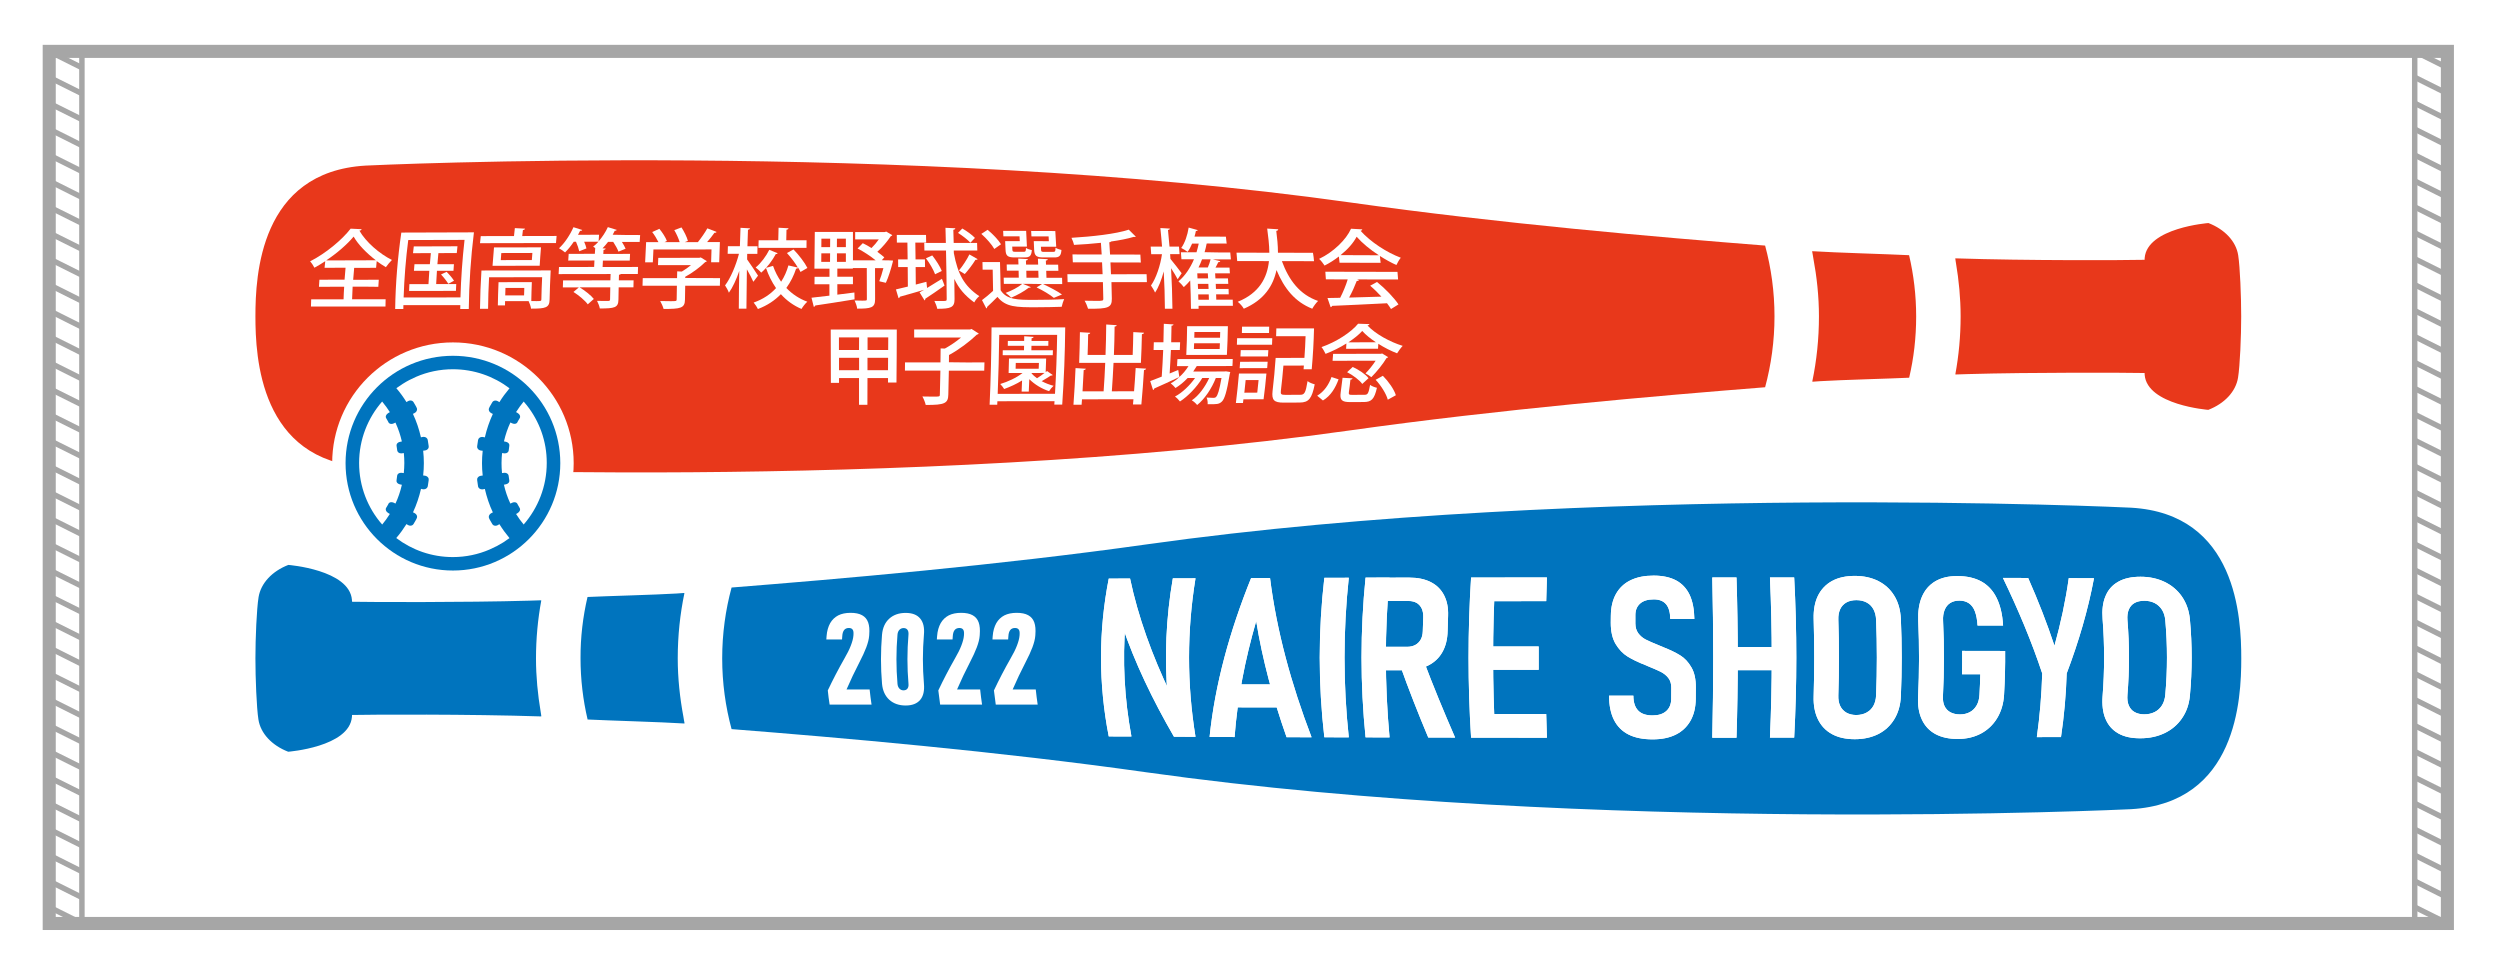 <?xml version="1.0" encoding="utf-8"?>
<!-- Generator: Adobe Illustrator 27.5.0, SVG Export Plug-In . SVG Version: 6.00 Build 0)  -->
<svg version="1.1" id="_x33_053" xmlns="http://www.w3.org/2000/svg" xmlns:xlink="http://www.w3.org/1999/xlink" x="0px" y="0px"
	 viewBox="0 0 3250.5 1270.1" style="enable-background:new 0 0 3250.5 1270.1;" xml:space="preserve">
<style type="text/css">
	.st0{fill:#FFFFFF;}
	.st1{fill:none;stroke:#A6A6A6;stroke-width:7.087;stroke-miterlimit:10;}
	.st2{fill:none;stroke:#A6A6A6;stroke-width:17.008;stroke-miterlimit:10;}
	.st3{fill:#0074BE;}
	.st4{fill:#E8381B;}
	.st5{fill:none;}
</style>
<rect class="st0" width="3250.5" height="1270.1"/>
<g>
	<g>
		<g>
			<g>
				<line class="st1" x1="64" y1="66.8" x2="106.5" y2="88"/>
				<line class="st1" x1="64" y1="100.5" x2="106.5" y2="121.7"/>
				<line class="st1" x1="64" y1="134.2" x2="106.5" y2="155.4"/>
				<line class="st1" x1="64" y1="167.9" x2="106.5" y2="189.2"/>
				<line class="st1" x1="64" y1="201.6" x2="106.5" y2="222.9"/>
				<line class="st1" x1="64" y1="235.3" x2="106.5" y2="256.6"/>
				<line class="st1" x1="64" y1="269.1" x2="106.5" y2="290.3"/>
				<line class="st1" x1="64" y1="302.8" x2="106.5" y2="324"/>
				<line class="st1" x1="64" y1="336.5" x2="106.5" y2="357.7"/>
				<line class="st1" x1="64" y1="370.2" x2="106.5" y2="391.5"/>
				<line class="st1" x1="64" y1="403.9" x2="106.5" y2="425.2"/>
				<line class="st1" x1="64" y1="437.6" x2="106.5" y2="458.9"/>
				<line class="st1" x1="64" y1="471.3" x2="106.5" y2="492.6"/>
				<line class="st1" x1="64" y1="505.1" x2="106.5" y2="526.3"/>
				<line class="st1" x1="64" y1="538.8" x2="106.5" y2="560"/>
				<line class="st1" x1="64" y1="572.5" x2="106.5" y2="593.7"/>
				<line class="st1" x1="64" y1="606.2" x2="106.5" y2="627.5"/>
				<line class="st1" x1="64" y1="639.9" x2="106.5" y2="661.2"/>
				<line class="st1" x1="64" y1="673.6" x2="106.5" y2="694.9"/>
				<line class="st1" x1="64" y1="707.4" x2="106.5" y2="728.6"/>
				<line class="st1" x1="64" y1="741.1" x2="106.5" y2="762.3"/>
				<line class="st1" x1="64" y1="774.8" x2="106.5" y2="796"/>
				<line class="st1" x1="64" y1="808.5" x2="106.5" y2="829.8"/>
				<line class="st1" x1="64" y1="842.2" x2="106.5" y2="863.5"/>
				<line class="st1" x1="64" y1="875.9" x2="106.5" y2="897.2"/>
				<line class="st1" x1="64" y1="909.6" x2="106.5" y2="930.9"/>
				<line class="st1" x1="64" y1="943.4" x2="106.5" y2="964.6"/>
				<line class="st1" x1="64" y1="977.1" x2="106.5" y2="998.3"/>
				<line class="st1" x1="64" y1="1010.8" x2="106.5" y2="1032"/>
				<line class="st1" x1="64" y1="1044.5" x2="106.5" y2="1065.8"/>
				<line class="st1" x1="64" y1="1078.2" x2="106.5" y2="1099.5"/>
				<line class="st1" x1="64" y1="1111.9" x2="106.5" y2="1133.2"/>
				<line class="st1" x1="64" y1="1145.6" x2="106.5" y2="1166.9"/>
				<line class="st1" x1="64" y1="1179.4" x2="106.5" y2="1200.6"/>
			</g>
			<rect x="64" y="66.8" class="st1" width="42.5" height="1133.9"/>
		</g>
		<g>
			<g>
				<line class="st1" x1="3139.6" y1="66.8" x2="3182.1" y2="88"/>
				<line class="st1" x1="3139.6" y1="100.5" x2="3182.1" y2="121.7"/>
				<line class="st1" x1="3139.6" y1="134.2" x2="3182.1" y2="155.4"/>
				<line class="st1" x1="3139.6" y1="167.9" x2="3182.1" y2="189.2"/>
				<line class="st1" x1="3139.6" y1="201.6" x2="3182.1" y2="222.9"/>
				<line class="st1" x1="3139.6" y1="235.3" x2="3182.1" y2="256.6"/>
				<line class="st1" x1="3139.6" y1="269.1" x2="3182.1" y2="290.3"/>
				<line class="st1" x1="3139.6" y1="302.8" x2="3182.1" y2="324"/>
				<line class="st1" x1="3139.6" y1="336.5" x2="3182.1" y2="357.7"/>
				<line class="st1" x1="3139.6" y1="370.2" x2="3182.1" y2="391.5"/>
				<line class="st1" x1="3139.6" y1="403.9" x2="3182.1" y2="425.2"/>
				<line class="st1" x1="3139.6" y1="437.6" x2="3182.1" y2="458.9"/>
				<line class="st1" x1="3139.6" y1="471.3" x2="3182.1" y2="492.6"/>
				<line class="st1" x1="3139.6" y1="505.1" x2="3182.1" y2="526.3"/>
				<line class="st1" x1="3139.6" y1="538.8" x2="3182.1" y2="560"/>
				<line class="st1" x1="3139.6" y1="572.5" x2="3182.1" y2="593.7"/>
				<line class="st1" x1="3139.6" y1="606.2" x2="3182.1" y2="627.5"/>
				<line class="st1" x1="3139.6" y1="639.9" x2="3182.1" y2="661.2"/>
				<line class="st1" x1="3139.6" y1="673.6" x2="3182.1" y2="694.9"/>
				<line class="st1" x1="3139.6" y1="707.4" x2="3182.1" y2="728.6"/>
				<line class="st1" x1="3139.6" y1="741.1" x2="3182.1" y2="762.3"/>
				<line class="st1" x1="3139.6" y1="774.8" x2="3182.1" y2="796"/>
				<line class="st1" x1="3139.6" y1="808.5" x2="3182.1" y2="829.8"/>
				<line class="st1" x1="3139.6" y1="842.2" x2="3182.1" y2="863.5"/>
				<line class="st1" x1="3139.6" y1="875.9" x2="3182.1" y2="897.2"/>
				<line class="st1" x1="3139.6" y1="909.6" x2="3182.1" y2="930.9"/>
				<line class="st1" x1="3139.6" y1="943.4" x2="3182.1" y2="964.6"/>
				<line class="st1" x1="3139.6" y1="977.1" x2="3182.1" y2="998.3"/>
				<line class="st1" x1="3139.6" y1="1010.8" x2="3182.1" y2="1032"/>
				<line class="st1" x1="3139.6" y1="1044.5" x2="3182.1" y2="1065.8"/>
				<line class="st1" x1="3139.6" y1="1078.2" x2="3182.1" y2="1099.5"/>
				<line class="st1" x1="3139.6" y1="1111.9" x2="3182.1" y2="1133.2"/>
				<line class="st1" x1="3139.6" y1="1145.6" x2="3182.1" y2="1166.9"/>
				<line class="st1" x1="3139.6" y1="1179.4" x2="3182.1" y2="1200.6"/>
			</g>
			<rect x="3139.6" y="66.8" class="st1" width="42.5" height="1133.9"/>
		</g>
		<rect x="64" y="66.8" class="st2" width="3118.1" height="1133.9"/>
	</g>
</g>
<rect x="234.1" y="208.5" class="st0" width="2778" height="850.4"/>
<g>
	<g>
		<g>
			<path class="st3" d="M763.9,776.2c24.7-1.2,87.9-2.8,115.6-4.5c3.3-0.3,6.4-0.4,9.8-0.7c0,0,0,0.1,0,0.1c0.2,0,0.4,0,0.6,0
				c-5.7,27.4-8.7,55.7-8.7,84.8c0,26.1,2.8,51.5,7.4,76.2c0.6,2.7,0.7,5.4,1.4,8.1c0,0-0.1,0-0.1,0c0,0.2,0,0.4,0.1,0.5
				c-31.6-2-98.2-3.8-126-5.2c-6-25.6-9.2-52.2-9.2-79.7C754.7,828.4,757.9,801.8,763.9,776.2z"/>
			<path class="st3" d="M374.9,734.5c0,0,79.5,6.2,82.7,45.5c0,0.7,0.1,1.6,0.1,2.4c23.8,0.5,145.7,1,230-1.4
				c5.2-0.2,10.1-0.3,15.5-0.5c0,0,0,0.1,0,0.1c0.2,0,0.4,0,0.6,0c-4.5,24.4-6.9,49.7-6.9,75.5c0,23.7,2.3,46.9,6.1,69.5
				c0.4,1.8,0.5,3.7,0.8,5.4c0,0-0.1,0-0.1,0c0,0.2,0,0.3,0.1,0.5c-93.6-3.1-220.7-2.5-246.1-1.9c0,0.8-0.1,1.7-0.1,2.4
				c-3.2,39.3-82.9,45.4-82.9,45.4c-21.2-8.2-35.9-23.8-38.7-41.9c-2.4-15.5-3.9-53.7-3.9-79.5c0-26.3,1.6-64.3,4.1-79.6
				C339.2,758.2,353.8,742.7,374.9,734.5z"/>
			<path class="st3" d="M951.2,763.9c139.5-11.1,344.8-28.6,539.7-56.1c577.9-81.3,1276.8-47.9,1279.9-47.7
				c137.6,7.9,143.3,143.2,143.3,196c0,52.9-5.7,188-143.3,196c-3,0.2-702,33.5-1279.9-47.9C1296,976.6,1090.7,959,951.2,948
				c-7.9-29.2-12.2-60.1-12.2-92C939,824,943.3,793.1,951.2,763.9z"/>
		</g>
		<g>
			<g>
				<path class="st0" d="M1441.6,752.3c9.2,0,18.5-0.1,27.7-0.1c10.5,49.8,28.6,99.7,52.5,149.7c-1.2,1.5-2.4,2.9-3.6,4.4
					c-4.4-51.4-2.2-102.9,6.7-154.3c9.8,0,19.7-0.1,29.5-0.1c-11.2,68.7-11.2,137.4,0,206.1c-9.3,0-18.7-0.1-28-0.1
					c-27.9-48.2-50.9-96.2-67.2-144.2c1.4-1.5,2.8-2.9,4.2-4.4c-4.1,49.4-1.5,98.9,7.7,148.3c-9.8,0-19.7-0.1-29.5-0.1
					C1428.2,889.1,1428.2,820.7,1441.6,752.3z"/>
				<path class="st0" d="M1626.7,751.6c8.2,0,16.4-0.1,24.6-0.1c8.6,68.9,27.6,138,54,207.1c-10.8,0-21.7-0.1-32.5-0.1
					c-17.8-50.4-31.3-100.7-39.5-150.9c-14.6,50.3-24.3,100.5-28.1,150.7c-10.8,0-21.7-0.1-32.5-0.1
					C1579.8,889.4,1598.9,820.5,1626.7,751.6z M1598.6,889.8c23.1,0,46.2,0.1,69.3,0.1c0.4,10,1.1,19.9,1.9,29.9
					c-23,0-46-0.1-69-0.1C1599.8,909.7,1599.1,899.7,1598.6,889.8z"/>
				<path class="st0" d="M1753.7,958.7c-10.6,0-21.2-0.1-31.8-0.1c-8-69.1-8-138.2,0-207.3c10.6,0,21.2-0.1,31.8-0.1
					C1746.3,820.4,1746.3,889.5,1753.7,958.7z"/>
				<path class="st0" d="M1775.5,751c10.4,0,20.8,0,31.2-0.1c-6.4,69.3-6.4,138.6,0,207.9c-10.4,0-20.8,0-31.2-0.1
					C1768.5,889.5,1768.5,820.3,1775.5,751z M1784.5,841c15,0,29.9,0,44.9,0c4.1,0,7.7-0.8,10.7-2.4c3-1.6,5.4-4,7.1-7
					c1.7-3.1,2.6-6.7,2.7-11c0.2-5.9,0.4-11.8,0.6-17.7c0.2-4.5-0.5-8.3-1.9-11.5c-1.5-3.2-3.6-5.6-6.5-7.4
					c-2.9-1.7-6.4-2.6-10.5-2.6c-14.9,0-29.7,0-44.6,0.1c0.7-10.1,1.5-20.3,2.5-30.4c14.2,0,28.4-0.1,42.5-0.1
					c11.1,0,20.5,1.9,28.2,5.8c7.7,3.9,13.5,9.6,17.4,17.2c3.9,7.6,5.6,16.5,5.2,26.8c-0.2,6.5-0.4,13-0.6,19.5
					c-0.2,10.7-2.5,19.9-6.8,27.5c-4.3,7.7-10.5,13.5-18.7,17.6c-8.1,4.1-17.8,6.1-29.1,6.1c-14.4,0-28.8,0-43.1,0
					C1784.4,861.2,1784.4,851.1,1784.5,841z M1820.4,865c10.1-2.2,20.2-4.4,30.4-6.6c12.6,33.5,26.5,67,41.1,100.6
					c-11.6,0-23.3,0-34.9-0.1C1843.9,927.6,1831.5,896.3,1820.4,865z"/>
				<path class="st0" d="M1912.7,750.9c10.5,0,21,0,31.5,0c-3.8,69.4-3.8,138.8,0,208.2c-10.5,0-21,0-31.5,0
					C1908.3,889.6,1908.3,820.3,1912.7,750.9z M1927.2,750.9c28,0,56.1-0.1,84.1-0.1c-0.4,10.3-0.7,20.5-0.9,30.8
					c-28.2,0-56.5,0-84.7,0.1C1926.1,771.4,1926.6,761.1,1927.2,750.9z M1924.2,840.5c25.5,0,50.9,0,76.4,0
					c-0.1,10.1-0.1,20.2,0,30.4c-25.5,0-50.9,0-76.4,0C1924.1,860.7,1924.1,850.6,1924.2,840.5z M1925.7,928.3
					c28.2,0,56.5,0,84.7,0.1c0.3,10.3,0.6,20.5,0.9,30.8c-28,0-56.1-0.1-84.1-0.1C1926.6,948.8,1926.1,938.5,1925.7,928.3z"/>
				<path class="st0" d="M2117.4,955c-8.3-4.2-14.6-10.5-18.9-18.9c-4.2-8.4-6.4-18.9-6.4-31.6c10.5,0,21.1,0,31.6,0
					c0,8.6,2.1,15,6.2,19.3c4.1,4.3,10.3,6.4,18.7,6.4c7.7,0,13.6-1.9,17.9-5.7c4.2-3.8,6.4-9.1,6.4-16c0-4.9,0-9.7,0.1-14.6
					c0-5-1.3-9.1-3.9-12.5c-2.6-3.3-6-6-10-8c-4.1-2-9.6-4.4-16.7-7.3c-0.1,0-0.2,0-0.3-0.1c-0.1,0-0.2-0.1-0.3-0.2
					c-0.7-0.3-1.4-0.6-2.1-0.9c-9.4-3.6-17.2-7.4-23.4-11.2c-6.2-3.8-11.4-9.3-15.7-16.4c-4.2-7.1-6.3-16.3-6.3-27.5
					c0-3.1,0-6.1,0.1-9.2c0.1-11.1,2.3-20.5,6.7-28.4c4.4-7.8,10.7-13.8,19-17.8c8.3-4,18.2-6,29.9-6c11.7,0,21.4,2.1,29.2,6.2
					c7.8,4.2,13.6,10.4,17.6,18.7c3.9,8.3,6,18.8,6.2,31.4c-10.5,0-21,0-31.4,0c0-8.5-1.9-14.9-5.4-19.1c-3.6-4.2-8.9-6.3-16-6.3
					c-7.7,0-13.6,1.8-17.7,5.4c-4.1,3.6-6.2,8.6-6.2,15c0,3.6,0,7.3,0,10.9c0,5.1,1.3,9.3,3.8,12.8c2.6,3.4,5.8,6.2,9.8,8.2
					c4,2,9.4,4.4,16.3,7.2c0.7,0.3,1.3,0.6,2,0.8c0.7,0.2,1.3,0.5,2,0.8c0.3,0.1,0.6,0.2,1,0.4c0.4,0.1,0.7,0.3,1,0.5
					c9.2,3.6,16.6,7.2,22.4,10.8c5.7,3.5,10.6,8.7,14.5,15.5c4,6.8,5.9,15.6,5.8,26.5c0,4.9-0.1,9.7-0.1,14.6
					c-0.1,11.1-2.4,20.6-6.9,28.5c-4.5,7.9-10.9,13.9-19.2,18c-8.3,4.1-18.3,6.1-30,6.1C2136.1,961.3,2125.7,959.2,2117.4,955z"/>
				<path class="st0" d="M2226.3,750.8c10.5,0,21,0,31.5,0c2.2,69.5,2.2,138.9,0,208.4c-10.5,0-21,0-31.5,0
					C2227.9,889.7,2227.9,820.2,2226.3,750.8z M2245.1,841.3c25.7,0,51.4,0,77.1,0c0.1,10,0.1,20.1,0,30.1c-25.7,0-51.4,0-77.1,0
					C2245.1,861.4,2245.1,851.4,2245.1,841.3z M2301.3,750.8c10.5,0,21,0,31.5,0c3.7,69.4,3.7,138.8,0,208.2c-10.5,0-21,0-31.5,0
					C2304.4,889.7,2304.4,820.2,2301.3,750.8z"/>
				<path class="st0" d="M2382,954.5c-8.1-4.4-14.2-10.8-18.3-19.2c-4.1-8.4-6-18.4-5.6-29.9c1-33.6,1-67.2,0-100.8
					c-0.3-11.6,1.5-21.6,5.6-30c4.1-8.3,10.2-14.7,18.3-19.2c8.1-4.4,18-6.6,29.6-6.6c11.7,0,21.9,2.3,30.6,6.7
					c8.7,4.4,15.7,10.8,20.8,19.2c5.1,8.3,7.9,18.3,8.5,29.9c1.5,33.5,1.5,67.1,0,100.6c-0.5,11.5-3.4,21.5-8.5,29.9
					c-5.1,8.4-12,14.8-20.8,19.3c-8.8,4.4-19,6.7-30.6,6.7C2399.9,961.1,2390.1,958.9,2382,954.5z M2426.9,926.5
					c3.8-2.1,6.8-5,8.9-8.8c2.1-3.8,3.3-8.4,3.5-13.7c1.3-32.7,1.3-65.5,0-98.2c-0.2-5.2-1.4-9.8-3.5-13.7c-2.1-3.9-5.1-6.8-8.9-8.8
					c-3.8-2-8.2-3-13.3-3c-5,0-9.3,1-12.9,3c-3.6,2-6.3,4.9-8.1,8.8c-1.8,3.9-2.6,8.4-2.4,13.7c1.1,32.8,1.1,65.5,0,98.3
					c-0.2,5.3,0.6,9.9,2.4,13.7c1.8,3.8,4.5,6.7,8.1,8.8c3.6,2,7.9,3.1,12.9,3.1C2418.7,929.6,2423.1,928.6,2426.9,926.5z"/>
				<path class="st0" d="M2607.1,846.4c0.2,18.9-0.3,37.8-1.4,56.7c-0.7,11.9-3.8,22.1-9.1,30.8c-5.3,8.7-12.4,15.3-21,19.9
					c-8.7,4.6-18.7,7-30.1,7c-11.5,0-21.1-2.1-29.1-6.4c-7.9-4.3-13.8-10.6-17.6-18.9c-3.9-8.3-5.5-18.1-4.9-29.6
					c1.6-32.9,1.6-65.8,0.2-98.7c-0.5-12.1,1-22.5,4.8-31.3c3.8-8.8,9.5-15.4,17.2-20c7.7-4.6,17.2-6.9,28.6-6.9
					c12.3,0,22.7,2.3,31.2,6.9c8.4,4.6,15.2,11.6,19.9,21.1c4.8,9.5,7.8,21.5,8.6,36.3c-11.1,0-22.1,0-33.2,0
					c-0.4-7.4-1.6-13.5-3.4-18.3c-1.8-4.8-4.4-8.3-7.8-10.6c-3.4-2.3-7.5-3.5-12.3-3.5c-4.7,0-8.7,1-12,3.1
					c-3.3,2.1-5.7,5.1-7.3,9.1c-1.6,4-2.3,8.7-2,14.1c1.6,32.9,1.5,65.7-0.2,98.6c-0.2,4.8,0.5,8.9,2.1,12.3c1.7,3.5,4.2,6.1,7.6,8
					c3.4,1.8,7.6,2.8,12.5,2.8c4.8,0,9.1-1,12.8-3c3.7-2,6.6-4.9,8.8-8.7c2.2-3.8,3.4-8.4,3.7-13.7c0.5-8.9,0.9-17.9,1.1-26.8
					c-7.9,0-15.9,0-23.8,0c0.2-10.1,0.3-20.3,0.2-30.4C2569.9,846.4,2588.5,846.4,2607.1,846.4z"/>
				<path class="st0" d="M2687.1,875.6c-0.8,27.6-3.3,55.1-7.4,82.7c-10.5,0-20.9,0.1-31.4,0.1c3.9-27.6,6.2-55.2,7-82.8
					c-13.7-41.3-31.1-82.7-51.1-124.2c10.9,0,21.9,0.1,32.8,0.1c13,29.4,24.5,58.8,34.2,88.1c8.2-29.3,14.5-58.6,18.6-87.9
					c10.9,0,21.9,0.1,32.8,0.1C2714.9,793,2702.8,834.2,2687.1,875.6z"/>
				<path class="st0" d="M2754.1,953.5c-7.7-4.4-13.1-10.7-16.6-19c-3.4-8.3-4.6-18.2-3.7-29.6c2.6-33.3,2.6-66.6,0-99.9
					c-0.9-11.5,0.2-21.4,3.7-29.7c3.4-8.3,8.9-14.6,16.6-18.9c7.7-4.4,17.3-6.5,29-6.5c11.7,0,22.1,2.3,31.3,6.7
					c9.2,4.4,16.8,10.8,22.5,19c5.7,8.3,9.3,18.1,10.4,29.6c3.1,33.1,3.1,66.3,0,99.4c-1.1,11.4-4.6,21.2-10.4,29.5
					c-5.7,8.3-13.3,14.7-22.5,19.1c-9.2,4.4-19.6,6.7-31.3,6.7C2771.4,960,2761.8,957.9,2754.1,953.5z M2801.5,925.8
					c4-2,7.1-4.9,9.5-8.7c2.4-3.8,3.8-8.3,4.3-13.6c2.9-32.4,2.9-64.8,0-97.2c-0.5-5.2-1.9-9.7-4.3-13.5c-2.4-3.8-5.6-6.7-9.5-8.7
					c-4-2-8.4-3-13.5-3c-5,0-9.3,1-12.7,2.9c-3.5,2-5.9,4.9-7.5,8.7c-1.5,3.8-2.1,8.3-1.7,13.5c2.7,32.4,2.7,64.9,0,97.3
					c-0.4,5.3,0.1,9.8,1.7,13.6c1.6,3.8,4,6.7,7.5,8.7c3.5,2,7.7,3,12.7,3C2793,928.8,2797.5,927.8,2801.5,925.8z"/>
			</g>
			<g>
				<path class="st0" d="M1441.6,752.3c9.2,0,18.5-0.1,27.7-0.1c10.5,49.8,28.6,99.7,52.5,149.7c-1.2,1.5-2.4,2.9-3.6,4.4
					c-4.4-51.4-2.2-102.9,6.7-154.3c9.8,0,19.7-0.1,29.5-0.1c-11.2,68.7-11.2,137.4,0,206.1c-9.3,0-18.7-0.1-28-0.1
					c-27.9-48.2-50.9-96.2-67.2-144.2c1.4-1.5,2.8-2.9,4.2-4.4c-4.1,49.4-1.5,98.9,7.7,148.3c-9.8,0-19.7-0.1-29.5-0.1
					C1428.2,889.1,1428.2,820.7,1441.6,752.3z"/>
				<path class="st0" d="M1626.7,751.6c8.2,0,16.4-0.1,24.6-0.1c8.6,68.9,27.6,138,54,207.1c-10.8,0-21.7-0.1-32.5-0.1
					c-17.8-50.4-31.3-100.7-39.5-150.9c-14.6,50.3-24.3,100.5-28.1,150.7c-10.8,0-21.7-0.1-32.5-0.1
					C1579.8,889.4,1598.9,820.5,1626.7,751.6z M1598.6,889.8c23.1,0,46.2,0.1,69.3,0.1c0.4,10,1.1,19.9,1.9,29.9
					c-23,0-46-0.1-69-0.1C1599.8,909.7,1599.1,899.7,1598.6,889.8z"/>
				<path class="st0" d="M1753.7,958.7c-10.6,0-21.2-0.1-31.8-0.1c-8-69.1-8-138.2,0-207.3c10.6,0,21.2-0.1,31.8-0.1
					C1746.3,820.4,1746.3,889.5,1753.7,958.7z"/>
				<path class="st0" d="M1775.5,751c10.4,0,20.8,0,31.2-0.1c-6.4,69.3-6.4,138.6,0,207.9c-10.4,0-20.8,0-31.2-0.1
					C1768.5,889.5,1768.5,820.3,1775.5,751z M1784.5,841c15,0,29.9,0,44.9,0c4.1,0,7.7-0.8,10.7-2.4c3-1.6,5.4-4,7.1-7
					c1.7-3.1,2.6-6.7,2.7-11c0.2-5.9,0.4-11.8,0.6-17.7c0.2-4.5-0.5-8.3-1.9-11.5c-1.5-3.2-3.6-5.6-6.5-7.4
					c-2.9-1.7-6.4-2.6-10.5-2.6c-14.9,0-29.7,0-44.6,0.1c0.7-10.1,1.5-20.3,2.5-30.4c14.2,0,28.4-0.1,42.5-0.1
					c11.1,0,20.5,1.9,28.2,5.8c7.7,3.9,13.5,9.6,17.4,17.2c3.9,7.6,5.6,16.5,5.2,26.8c-0.2,6.5-0.4,13-0.6,19.5
					c-0.2,10.7-2.5,19.9-6.8,27.5c-4.3,7.7-10.5,13.5-18.7,17.6c-8.1,4.1-17.8,6.1-29.1,6.1c-14.4,0-28.8,0-43.1,0
					C1784.4,861.2,1784.4,851.1,1784.5,841z M1820.4,865c10.1-2.2,20.2-4.4,30.4-6.6c12.6,33.5,26.5,67,41.1,100.6
					c-11.6,0-23.3,0-34.9-0.1C1843.9,927.6,1831.5,896.3,1820.4,865z"/>
				<path class="st0" d="M1912.7,750.9c10.5,0,21,0,31.5,0c-3.8,69.4-3.8,138.8,0,208.2c-10.5,0-21,0-31.5,0
					C1908.3,889.6,1908.3,820.3,1912.7,750.9z M1927.2,750.9c28,0,56.1-0.1,84.1-0.1c-0.4,10.3-0.7,20.5-0.9,30.8
					c-28.2,0-56.5,0-84.7,0.1C1926.1,771.4,1926.6,761.1,1927.2,750.9z M1924.2,840.5c25.5,0,50.9,0,76.4,0
					c-0.1,10.1-0.1,20.2,0,30.4c-25.5,0-50.9,0-76.4,0C1924.1,860.7,1924.1,850.6,1924.2,840.5z M1925.7,928.3
					c28.2,0,56.5,0,84.7,0.1c0.3,10.3,0.6,20.5,0.9,30.8c-28,0-56.1-0.1-84.1-0.1C1926.6,948.8,1926.1,938.5,1925.7,928.3z"/>
				<path class="st0" d="M2117.4,955c-8.3-4.2-14.6-10.5-18.9-18.9c-4.2-8.4-6.4-18.9-6.4-31.6c10.5,0,21.1,0,31.6,0
					c0,8.6,2.1,15,6.2,19.3c4.1,4.3,10.3,6.4,18.7,6.4c7.7,0,13.6-1.9,17.9-5.7c4.2-3.8,6.4-9.1,6.4-16c0-4.9,0-9.7,0.1-14.6
					c0-5-1.3-9.1-3.9-12.5c-2.6-3.3-6-6-10-8c-4.1-2-9.6-4.4-16.7-7.3c-0.1,0-0.2,0-0.3-0.1c-0.1,0-0.2-0.1-0.3-0.2
					c-0.7-0.3-1.4-0.6-2.1-0.9c-9.4-3.6-17.2-7.4-23.4-11.2c-6.2-3.8-11.4-9.3-15.7-16.4c-4.2-7.1-6.3-16.3-6.3-27.5
					c0-3.1,0-6.1,0.1-9.2c0.1-11.1,2.3-20.5,6.7-28.4c4.4-7.8,10.7-13.8,19-17.8c8.3-4,18.2-6,29.9-6c11.7,0,21.4,2.1,29.2,6.2
					c7.8,4.2,13.6,10.4,17.6,18.7c3.9,8.3,6,18.8,6.2,31.4c-10.5,0-21,0-31.4,0c0-8.5-1.9-14.9-5.4-19.1c-3.6-4.2-8.9-6.3-16-6.3
					c-7.7,0-13.6,1.8-17.7,5.4c-4.1,3.6-6.2,8.6-6.2,15c0,3.6,0,7.3,0,10.9c0,5.1,1.3,9.3,3.8,12.8c2.6,3.4,5.8,6.2,9.8,8.2
					c4,2,9.4,4.4,16.3,7.2c0.7,0.3,1.3,0.6,2,0.8c0.7,0.2,1.3,0.5,2,0.8c0.3,0.1,0.6,0.2,1,0.4c0.4,0.1,0.7,0.3,1,0.5
					c9.2,3.6,16.6,7.2,22.4,10.8c5.7,3.5,10.6,8.7,14.5,15.5c4,6.8,5.9,15.6,5.8,26.5c0,4.9-0.1,9.7-0.1,14.6
					c-0.1,11.1-2.4,20.6-6.9,28.5c-4.5,7.9-10.9,13.9-19.2,18c-8.3,4.1-18.3,6.1-30,6.1C2136.1,961.3,2125.7,959.2,2117.4,955z"/>
				<path class="st0" d="M2226.3,750.8c10.5,0,21,0,31.5,0c2.2,69.5,2.2,138.9,0,208.4c-10.5,0-21,0-31.5,0
					C2227.9,889.7,2227.9,820.2,2226.3,750.8z M2245.1,841.3c25.7,0,51.4,0,77.1,0c0.1,10,0.1,20.1,0,30.1c-25.7,0-51.4,0-77.1,0
					C2245.1,861.4,2245.1,851.4,2245.1,841.3z M2301.3,750.8c10.5,0,21,0,31.5,0c3.7,69.4,3.7,138.8,0,208.2c-10.5,0-21,0-31.5,0
					C2304.4,889.7,2304.4,820.2,2301.3,750.8z"/>
				<path class="st0" d="M2382,954.5c-8.1-4.4-14.2-10.8-18.3-19.2c-4.1-8.4-6-18.4-5.6-29.9c1-33.6,1-67.2,0-100.8
					c-0.3-11.6,1.5-21.6,5.6-30c4.1-8.3,10.2-14.7,18.3-19.2c8.1-4.4,18-6.6,29.6-6.6c11.7,0,21.9,2.3,30.6,6.7
					c8.7,4.4,15.7,10.8,20.8,19.2c5.1,8.3,7.9,18.3,8.5,29.9c1.5,33.5,1.5,67.1,0,100.6c-0.5,11.5-3.4,21.5-8.5,29.9
					c-5.1,8.4-12,14.8-20.8,19.3c-8.8,4.4-19,6.7-30.6,6.7C2399.9,961.1,2390.1,958.9,2382,954.5z M2426.9,926.5
					c3.8-2.1,6.8-5,8.9-8.8c2.1-3.8,3.3-8.4,3.5-13.7c1.3-32.7,1.3-65.5,0-98.2c-0.2-5.2-1.4-9.8-3.5-13.7c-2.1-3.9-5.1-6.8-8.9-8.8
					c-3.8-2-8.2-3-13.3-3c-5,0-9.3,1-12.9,3c-3.6,2-6.3,4.9-8.1,8.8c-1.8,3.9-2.6,8.4-2.4,13.7c1.1,32.8,1.1,65.5,0,98.3
					c-0.2,5.3,0.6,9.9,2.4,13.7c1.8,3.8,4.5,6.7,8.1,8.8c3.6,2,7.9,3.1,12.9,3.1C2418.7,929.6,2423.1,928.6,2426.9,926.5z"/>
				<path class="st0" d="M2607.1,846.4c0.2,18.9-0.3,37.8-1.4,56.7c-0.7,11.9-3.8,22.1-9.1,30.8c-5.3,8.7-12.4,15.3-21,19.9
					c-8.7,4.6-18.7,7-30.1,7c-11.5,0-21.1-2.1-29.1-6.4c-7.9-4.3-13.8-10.6-17.6-18.9c-3.9-8.3-5.5-18.1-4.9-29.6
					c1.6-32.9,1.6-65.8,0.2-98.7c-0.5-12.1,1-22.5,4.8-31.3c3.8-8.8,9.5-15.4,17.2-20c7.7-4.6,17.2-6.9,28.6-6.9
					c12.3,0,22.7,2.3,31.2,6.9c8.4,4.6,15.2,11.6,19.9,21.1c4.8,9.5,7.8,21.5,8.6,36.3c-11.1,0-22.1,0-33.2,0
					c-0.4-7.4-1.6-13.5-3.4-18.3c-1.8-4.8-4.4-8.3-7.8-10.6c-3.4-2.3-7.5-3.5-12.3-3.5c-4.7,0-8.7,1-12,3.1
					c-3.3,2.1-5.7,5.1-7.3,9.1c-1.6,4-2.3,8.7-2,14.1c1.6,32.9,1.5,65.7-0.2,98.6c-0.2,4.8,0.5,8.9,2.1,12.3c1.7,3.5,4.2,6.1,7.6,8
					c3.4,1.8,7.6,2.8,12.5,2.8c4.8,0,9.1-1,12.8-3c3.7-2,6.6-4.9,8.8-8.7c2.2-3.8,3.4-8.4,3.7-13.7c0.5-8.9,0.9-17.9,1.1-26.8
					c-7.9,0-15.9,0-23.8,0c0.2-10.1,0.3-20.3,0.2-30.4C2569.9,846.4,2588.5,846.4,2607.1,846.4z"/>
				<path class="st0" d="M2687.1,875.6c-0.8,27.6-3.3,55.1-7.4,82.7c-10.5,0-20.9,0.1-31.4,0.1c3.9-27.6,6.2-55.2,7-82.8
					c-13.7-41.3-31.1-82.7-51.1-124.2c10.9,0,21.9,0.1,32.8,0.1c13,29.4,24.5,58.8,34.2,88.1c8.2-29.3,14.5-58.6,18.6-87.9
					c10.9,0,21.9,0.1,32.8,0.1C2714.9,793,2702.8,834.2,2687.1,875.6z"/>
				<path class="st0" d="M2754.1,953.5c-7.7-4.4-13.1-10.7-16.6-19c-3.4-8.3-4.6-18.2-3.7-29.6c2.6-33.3,2.6-66.6,0-99.9
					c-0.9-11.5,0.2-21.4,3.7-29.7c3.4-8.3,8.9-14.6,16.6-18.9c7.7-4.4,17.3-6.5,29-6.5c11.7,0,22.1,2.3,31.3,6.7
					c9.2,4.4,16.8,10.8,22.5,19c5.7,8.3,9.3,18.1,10.4,29.6c3.1,33.1,3.1,66.3,0,99.4c-1.1,11.4-4.6,21.2-10.4,29.5
					c-5.7,8.3-13.3,14.7-22.5,19.1c-9.2,4.4-19.6,6.7-31.3,6.7C2771.4,960,2761.8,957.9,2754.1,953.5z M2801.5,925.8
					c4-2,7.1-4.9,9.5-8.7c2.4-3.8,3.8-8.3,4.3-13.6c2.9-32.4,2.9-64.8,0-97.2c-0.5-5.2-1.9-9.7-4.3-13.5c-2.4-3.8-5.6-6.7-9.5-8.7
					c-4-2-8.4-3-13.5-3c-5,0-9.3,1-12.7,2.9c-3.5,2-5.9,4.9-7.5,8.7c-1.5,3.8-2.1,8.3-1.7,13.5c2.7,32.4,2.7,64.9,0,97.3
					c-0.4,5.3,0.1,9.8,1.7,13.6c1.6,3.8,4,6.7,7.5,8.7c3.5,2,7.7,3,12.7,3C2793,928.8,2797.5,927.8,2801.5,925.8z"/>
			</g>
		</g>
		<g>
			<path class="st0" d="M1076.3,897.7c6.5-13.8,13.7-27.6,21.6-41.5c3.6-6.2,6.4-11.7,8.3-16.7c1.9-4.9,3.1-9.3,3.4-13
				c0-0.5,0.1-1,0.1-1.5c0.2-2.9-0.1-5-1.1-6.4c-1-1.4-2.6-2.1-4.9-2.1c-2.7,0-4.7,0.9-6.1,2.6c-1.4,1.7-2.3,4.4-2.5,8.1
				c-0.1,1.4-0.2,2.8-0.3,4.2c-6.8,0-13.6,0-20.4,0c0.1-1.4,0.2-2.8,0.3-4.2c0.5-6.9,2.2-12.5,4.7-17c2.6-4.5,6.1-7.8,10.5-10.1
				c4.4-2.2,9.8-3.3,16-3.3c6.2,0,11.2,1,15,3.1c3.8,2.1,6.4,5.2,7.9,9.4c1.5,4.2,1.9,9.4,1.4,15.8c0,0.5-0.1,1-0.1,1.5
				c-0.3,4.3-1.6,9.3-3.7,15c-2.1,5.6-5.1,12.1-8.9,19.4c-6.1,11.8-11.7,23.6-16.8,35.4c10,0,20,0,30,0c0.7,6.6,1.5,13.2,2.5,19.7
				c-18.2,0-36.3,0-54.5,0C1077.7,910,1076.9,903.8,1076.3,897.7z"/>
			<path class="st0" d="M1156.3,909.9c-5.4-4.9-8.7-11.9-9.5-20.9c-1.8-21.2-1.8-42.5,0-63.8c0.8-9,4-16,9.5-20.9
				c5.4-4.9,12.6-7.4,21.2-7.4c8.7,0,15,2.5,19,7.4c4.1,4.9,5.6,11.9,4.8,20.9c-1.8,21.2-1.8,42.5,0,63.8c0.8,9-0.7,16-4.8,20.9
				c-4.1,4.9-10.4,7.4-19,7.4C1168.9,917.3,1161.8,914.8,1156.3,909.9z M1179.9,895.3c1.1-1.5,1.6-3.6,1.3-6.3
				c-1.8-21.2-1.8-42.5,0-63.8c0.2-2.7-0.2-4.8-1.3-6.3c-1.1-1.5-2.8-2.3-5-2.3c-2.2,0-4,0.8-5.5,2.3c-1.4,1.5-2.3,3.6-2.5,6.3
				c-1.8,21.2-1.8,42.5,0,63.8c0.2,2.7,1.1,4.8,2.5,6.3c1.4,1.5,3.2,2.3,5.5,2.3C1177.2,897.5,1178.8,896.8,1179.9,895.3z"/>
			<path class="st0" d="M1220,897.7c6.5-13.8,13.7-27.6,21.6-41.5c3.6-6.2,6.4-11.7,8.3-16.7c1.9-4.9,3.1-9.3,3.4-13
				c0-0.5,0.1-1,0.1-1.5c0.2-2.9-0.1-5-1.1-6.4c-1-1.4-2.6-2.1-4.9-2.1c-2.6,0-4.7,0.9-6.1,2.6c-1.4,1.7-2.3,4.4-2.5,8.1
				c-0.1,1.4-0.2,2.8-0.3,4.2c-6.8,0-13.6,0-20.4,0c0.1-1.4,0.2-2.8,0.3-4.2c0.5-6.9,2.2-12.5,4.7-17c2.6-4.5,6.1-7.8,10.5-10.1
				c4.4-2.2,9.8-3.3,16-3.3c6.2,0,11.2,1,15,3.1c3.8,2.1,6.4,5.2,7.9,9.4c1.5,4.2,1.9,9.4,1.4,15.8c0,0.5-0.1,1-0.1,1.5
				c-0.3,4.3-1.6,9.3-3.7,15c-2.1,5.6-5.1,12.1-8.9,19.4c-6.1,11.8-11.7,23.6-16.8,35.4c10,0,20,0,30,0c0.7,6.6,1.5,13.2,2.5,19.7
				c-18.2,0-36.3,0-54.5,0C1221.5,910,1220.7,903.8,1220,897.7z"/>
			<path class="st0" d="M1292.3,897.7c6.5-13.8,13.7-27.6,21.6-41.5c3.6-6.2,6.4-11.7,8.3-16.7c1.9-4.9,3.1-9.3,3.4-13
				c0-0.5,0.1-1,0.1-1.5c0.2-2.9-0.1-5-1.1-6.4c-1-1.4-2.6-2.1-4.9-2.1c-2.7,0-4.7,0.9-6.1,2.6c-1.4,1.7-2.3,4.4-2.5,8.1
				c-0.1,1.4-0.2,2.8-0.3,4.2c-6.8,0-13.6,0-20.4,0c0.1-1.4,0.2-2.8,0.3-4.2c0.5-6.9,2.2-12.5,4.7-17c2.6-4.5,6.1-7.8,10.5-10.1
				c4.4-2.2,9.8-3.3,16-3.3c6.2,0,11.2,1,15,3.1c3.8,2.1,6.4,5.2,7.9,9.4c1.5,4.2,1.9,9.4,1.4,15.8c0,0.5-0.1,1-0.1,1.5
				c-0.3,4.3-1.6,9.3-3.7,15c-2.1,5.6-5.1,12.1-8.9,19.4c-6.1,11.8-11.7,23.6-16.8,35.4c10,0,20,0,30,0c0.7,6.6,1.5,13.2,2.5,19.7
				c-18.2,0-36.3,0-54.5,0C1293.8,910,1293,903.8,1292.3,897.7z"/>
		</g>
	</g>
	<g>
		<path class="st4" d="M2482.3,491.1c-24.7,1.2-87.9,2.8-115.6,4.5c-3.3,0.3-6.4,0.4-9.8,0.7c0,0,0-0.1,0-0.1c-0.2,0-0.4,0-0.6,0
			c5.7-27.4,8.7-55.7,8.7-84.8c0-26.1-2.8-51.5-7.4-76.2c-0.6-2.7-0.7-5.4-1.4-8.1c0,0,0.1,0,0.1,0c0-0.2,0-0.4-0.1-0.5
			c31.6,2,98.2,3.8,126,5.2c6,25.6,9.2,52.2,9.2,79.7C2491.4,439,2488.3,465.6,2482.3,491.1z"/>
		<path class="st4" d="M2871.2,532.9c0,0-79.5-6.2-82.7-45.5c0-0.7-0.1-1.6-0.1-2.4c-23.8-0.5-145.7-1-230,1.4
			c-5.2,0.2-10.1,0.3-15.5,0.5c0,0,0-0.1,0-0.1c-0.2,0-0.4,0-0.6,0c4.5-24.4,6.9-49.7,6.9-75.5c0-23.7-2.3-46.9-6.1-69.5
			c-0.4-1.8-0.5-3.7-0.8-5.4c0,0,0.1,0,0.1,0c0-0.2,0-0.3-0.1-0.5c93.6,3.1,220.7,2.5,246.1,1.9c0-0.8,0.1-1.7,0.1-2.4
			c3.2-39.3,82.9-45.4,82.9-45.4c21.2,8.2,35.9,23.8,38.7,41.9c2.4,15.5,3.9,53.7,3.9,79.5c0,26.3-1.6,64.3-4.1,79.6
			C2907,509.1,2892.4,524.7,2871.2,532.9z"/>
		<path class="st4" d="M2295,503.5c-139.5,11.1-344.8,28.6-539.7,56.1c-577.9,81.3-1276.8,47.9-1279.9,47.7
			c-137.6-7.9-143.3-143.2-143.3-196c0-52.9,5.7-188,143.3-196c3-0.2,702-33.5,1279.9,47.9c194.9,27.5,400.2,45.1,539.7,56.1
			c7.9,29.2,12.2,60.1,12.2,92C2307.2,443.4,2302.9,474.3,2295,503.5z"/>
	</g>
	<g>
		<path class="st0" d="M458.5,372.7c-0.3,5.5-0.6,11-0.7,16.4c14.5,0,29.1,0,43.6,0c-0.1,3.2-0.2,6.3-0.2,9.5c-32.3,0-64.6,0-96.9,0
			c0.1-3.1,0.2-6.3,0.3-9.4c14,0,28.1,0,42.1,0c0.2-5.5,0.4-11,0.8-16.4c-10.9,0-21.9,0-32.8,0.1c0.2-3.1,0.4-6.1,0.6-9.2
			c10.9,0,21.8,0,32.7-0.1c0.4-5.2,0.8-10.4,1.3-15.5c-9.1,0-18.2,0-27.3,0.1c0.3-2.9,0.6-5.8,0.9-8.6c-4.6,3.1-9.4,5.9-14.1,8.5
			c-1.1-2.3-3.6-6.2-5.6-8.3c20.5-10.4,41.7-28.2,52.7-42.5c4.8,0.2,9.6,0.5,14.4,0.7c-0.5,1.1-1.5,1.8-3,1.9
			c8.3,14.6,26.1,30.1,42.3,38.1c-2.8,2.7-5.6,6.2-7.9,9.4c-3.9-2.3-7.9-5-11.9-7.9c-0.3,2.9-0.6,5.8-0.8,8.7c-9.5,0-19,0-28.5,0.1
			c-0.5,5.2-0.9,10.4-1.3,15.5c11.1,0,22.2,0,33.3-0.1c-0.2,3.1-0.4,6.2-0.6,9.2C480.7,372.7,469.6,372.7,458.5,372.7z M488.7,338.4
			c-12.1-9.2-23.2-20.6-28.9-30.8c-8.2,9.9-21.3,21.4-35.7,31C445.6,338.6,467.1,338.5,488.7,338.4z"/>
		<path class="st0" d="M521.8,302.4c31.5-0.1,62.9-0.2,94.4-0.3c-4.1,33.2-6.3,66.4-6.7,99.7c-3.7,0-7.4,0-11.1,0
			c0-1.7,0-3.4,0.1-5.1c-24.7,0-49.3,0-74,0c0,1.7-0.1,3.4-0.1,5.1c-3.5,0-7,0-10.6,0C514.3,368.7,517,335.5,521.8,302.4z
			 M524.8,386.8c24.6,0,49.3,0,73.9-0.1c0.7-24.9,2.5-49.8,5.3-74.8c-24.4,0.1-48.8,0.2-73.2,0.2C527.6,337,525.6,361.9,524.8,386.8
			z M567.1,369.3c8.7,0,17.4,0,26.1,0c-0.1,3-0.3,6-0.4,8.9c-20.3,0-40.6,0-60.9,0.1c0.1-3,0.3-5.9,0.4-8.9c8.3,0,16.5,0,24.8,0
			c0.3-5.8,0.7-11.5,1.1-17.3c-6.7,0-13.4,0-20,0c0.2-2.9,0.5-5.7,0.7-8.6c6.7,0,13.3,0,20,0c0.4-4.8,0.9-9.6,1.3-14.4
			c-7.7,0-15.5,0-23.2,0.1c0.3-2.9,0.6-5.9,1-8.8c18.9-0.1,37.9-0.1,56.8-0.2c-0.3,2.9-0.6,5.9-0.9,8.8c-8,0-15.9,0-23.9,0.1
			c-0.5,4.8-0.9,9.6-1.3,14.4c7.2,0,14.3,0,21.5,0c-0.2,2.9-0.4,5.7-0.6,8.6c-7.2,0-14.3,0-21.5,0
			C567.7,357.8,567.4,363.6,567.1,369.3z M582.9,369c-2-3.3-6-8.5-9.5-12.1c2.4-1.2,4.8-2.3,7.2-3.5c3.5,3.3,7.7,8.4,9.7,11.6
			C587.8,366.3,585.4,367.6,582.9,369z"/>
		<path class="st0" d="M679,306.9c14.9,0,29.8-0.1,44.7-0.1c-0.3,3.1-0.5,6.1-0.8,9.2c-32.9,0.1-65.9,0.2-98.8,0.2
			c0.3-3.1,0.7-6.1,1-9.2c14.4,0,28.8-0.1,43.2-0.1c0.4-3.4,0.7-6.9,1.1-10.3c4.4,0.2,8.8,0.5,13.2,0.7c-0.2,1-0.9,1.6-2.7,1.8
			C679.6,301.8,679.3,304.3,679,306.9z M716,351.6c-0.7,12.6-1.1,25.3-1.4,37.9c-0.2,10.7-5.2,11.8-24.1,11.8
			c-0.4-3-1.9-7.2-3.2-9.8c-10.2,0-20.4,0-30.6,0c0,1.9-0.1,3.7-0.1,5.6c-3.1,0-6.2,0-9.3,0c0.1-10.1,0.5-20.1,0.9-30.2
			c14.4,0,28.9,0,43.3-0.1c-0.3,8.2-0.6,16.4-0.7,24.6c2.6,0,4.8,0.1,6.7,0.1c5.5,0,6.4-0.1,6.4-2.1c0.2-9.7,0.5-19.3,1-29
			c-23,0-46,0.1-69,0.1c-0.7,13.7-1.2,27.3-1.3,41c-3.5,0-7,0-10.5,0c0.2-16.6,0.8-33.2,1.9-49.8C656,351.7,686,351.6,716,351.6z
			 M642.3,321.7c20.4-0.1,40.7-0.1,61.1-0.1c-0.7,8-1.2,16-1.7,23.9c-20.4,0-40.9,0.1-61.3,0.1C640.9,337.6,641.6,329.6,642.3,321.7
			z M691.5,338.1c0.2-3.1,0.4-6.1,0.7-9.2c-13.5,0-26.9,0.1-40.4,0.1c-0.3,3.1-0.5,6.1-0.7,9.2C664.6,338.1,678,338.1,691.5,338.1z
			 M681.4,384.1c0.1-3.2,0.2-6.5,0.3-9.7c-8.2,0-16.3,0-24.5,0c-0.1,3.2-0.2,6.5-0.3,9.7C665,384.1,673.2,384.1,681.4,384.1z"/>
		<path class="st0" d="M832.3,305.6c-0.2,3-0.4,6-0.6,9c-7.7,0-15.4,0-23.1,0c2,3.1,3.8,6.4,4.8,8.8c-3.1,1.3-6.2,2.6-9.3,3.8
			c-1.1-3.4-4-8.4-6.8-12.7c-2.2,0-4.5,0-6.7,0c-2.3,3-4.7,5.8-7.2,8.4c1.4,0.1,2.7,0.1,4.1,0.2c-0.2,0.9-1,1.6-2.8,1.9
			c-0.1,1.7-0.2,3.4-0.3,5.2c11.6,0,23.2,0,34.8-0.1c-0.2,2.9-0.3,5.8-0.4,8.7c-11.6,0-23.3,0-34.9,0c-0.1,2.8-0.3,5.6-0.4,8.4
			c15.4,0,30.7,0,46.1-0.1c-0.1,3.1-0.2,6.1-0.3,9.2c-7.4,0-14.7,0-22.1,0c-0.4,0.4-1,0.9-2.4,1c-0.1,2.4-0.2,4.8-0.2,7.2
			c6.4,0,12.8,0,19.2,0c-0.1,3-0.2,6.1-0.2,9.1c-6.4,0-12.8,0-19.2,0c-0.1,5.3-0.2,10.6-0.3,15.9c-0.1,10.8-5.3,11.5-24.2,11.6
			c-0.5-3-2.2-7.1-3.6-9.9c6.5,0.1,12.6,0.1,14.5,0.1c1.8-0.1,2.4-0.6,2.4-2c0.1-5.2,0.2-10.5,0.3-15.7c-13.3,0-26.6,0-39.9,0
			c6.8,4.1,14.7,10.3,18.5,15.1c-2.6,2.3-5.2,4.6-7.9,7c-3.5-4.9-11.5-11.6-18.6-16.1c2.3-2,4.7-4,7-5.9c-6.9,0-13.8,0-20.8,0
			c0.1-3,0.2-6,0.3-9.1c20.5,0,41,0,61.5-0.1c0.1-2.7,0.2-5.5,0.3-8.2c-22.5,0-45.1,0-67.6,0.1c0.1-3.1,0.3-6.1,0.5-9.2
			c15.2,0,30.4,0,45.7-0.1c0.1-2.8,0.3-5.6,0.4-8.4c-11.4,0-22.7,0-34.1,0.1c0.2-2.9,0.4-5.8,0.6-8.7c11.3,0,22.7,0,34-0.1
			c0.2-2.5,0.3-5,0.5-7.5c-1-0.7-1.9-1.3-2.7-1.8c2.4-1.8,4.6-3.9,6.9-6.4c-6.2,0-12.4,0-18.6,0c1.4,3.1,2.5,6.4,3,8.7
			c-3.1,1.2-6.3,2.5-9.4,3.7c-0.7-3.2-2.3-8.2-4.2-12.4c-1,0-1.9,0-2.9,0c-3.5,5.3-7.5,10.2-11.3,13.9c-1.9-1.7-5.5-4.1-7.9-5.4
			c7.1-6.4,14.3-17.2,18.8-27.4c3.8,1.2,7.6,2.4,11.4,3.6c-0.4,0.9-1.5,1.3-2.8,1.1c-0.8,1.7-1.7,3.5-2.7,5.2c9.1,0,18.3,0,27.4-0.1
			c-0.2,2.8-0.4,5.7-0.6,8.5c4.7-5.3,9.1-11.9,12-18.4c5.2,1.6,8.4,2.6,11.6,3.6c-0.4,0.8-1.3,1.2-2.6,1.1c-0.8,1.7-1.8,3.5-2.7,5.2
			C808.6,305.6,820.4,305.6,832.3,305.6z"/>
		<path class="st0" d="M936.2,361.6c-0.1,3.3-0.1,6.6-0.2,9.9c-15,0-30.1,0-45.1,0c-0.1,6-0.2,12.1-0.3,18.1
			c-0.1,11.2-5.9,12.1-27.8,12.1c-0.8-3-2.8-7.5-4.4-10.3c4.8,0.2,9.7,0.2,13.3,0.2c7.5,0,8.1,0,8.1-2.4c0.1-5.9,0.2-11.8,0.3-17.7
			c-14.9,0-29.8,0-44.7,0c0.1-3.3,0.2-6.6,0.3-9.9c14.9,0,29.8,0,44.6,0c0.1-2.9,0.2-5.8,0.2-8.8c2,0.1,4,0.2,6,0.3
			c4.2-2.5,8.3-5.4,12-8.4c-14.3,0-28.6,0-43,0c0.1-3.1,0.2-6.3,0.4-9.4c17.8,0,35.6,0,53.4-0.1c0.6-0.2,1.2-0.3,1.8-0.5
			c2.7,1.6,5.3,3.3,8,4.9c-0.5,0.7-1.4,1-2.2,1.2c-6.3,6.2-16.2,13.8-26,19.1c0,0.5,0,1,0,1.5C906.2,361.6,921.2,361.6,936.2,361.6z
			 M849.6,324.4c-0.3,5.6-0.5,11.1-0.8,16.7c-3.3,0-6.6,0-10,0c0.4-8.8,0.8-17.5,1.3-26.3c5.3,0,10.7,0,16,0
			c-2-4.1-5.1-9.2-8.1-13.1c3.1-1.4,6.2-2.8,9.3-4.2c3.9,4.7,8.2,11.3,9.8,15.8c-1,0.5-2.1,1-3.1,1.5c6.6,0,13.1,0,19.7,0
			c-1.4-4.7-4.2-10.9-7-15.6c3.1-1.2,6.3-2.3,9.4-3.5c3.4,5.4,7.1,12.6,8.3,17.5c-1.3,0.5-2.6,1.1-4,1.6c5.7,0,11.4,0,17,0
			c4.3-5.3,9.2-12.4,12.3-17.9c10.8,4,11.4,4.4,12,4.7c-0.5,0.9-1.4,1.2-2.8,1.1c-2.5,3.6-6,8-9.5,12c5.5,0,11.1,0,16.6,0
			c-0.3,8.8-0.6,17.5-0.9,26.3c-3.5,0-7,0-10.5,0c0.2-5.6,0.3-11.2,0.5-16.7C900,324.3,874.8,324.4,849.6,324.4z"/>
		<path class="st0" d="M971.4,337.3c3.1,4.2,12.2,17.9,14.2,21.1c-2,2.7-4,5.3-6.1,8c-1.6-3.8-5.1-10.4-8.4-16.2
			c-0.3,17-0.5,34.1-0.6,51.1c-3.3,0-6.6,0-9.9,0c0.1-16.3,0.2-32.7,0.6-49c-3.8,11.1-8.6,21.6-13.5,28.3c-1-2.9-3.3-7.1-5-9.5
			c7.2-9.4,14.3-26.4,18.1-41.1c-4.9,0-9.8,0-14.7,0c0.1-3.3,0.2-6.6,0.3-9.9c5.2,0,10.4,0,15.6,0c0.2-8,0.5-16,0.8-23.9
			c4.1,0.2,8.2,0.4,12.3,0.7c-0.1,0.9-0.8,1.6-2.6,1.8c-0.3,7.2-0.5,14.3-0.7,21.5c4.4,0,8.8,0,13.1,0c-0.1,3.3-0.2,6.6-0.2,9.9
			c-4.4,0-8.8,0-13.2,0C971.5,332.4,971.5,334.9,971.4,337.3z M1031.7,324.3c7,7.2,14.7,17.2,18.1,24.1c-3,1.7-6,3.4-9,5.2
			c-0.8-1.7-1.8-3.6-3.1-5.6c-0.3,0.9-1.2,1.3-2.6,1.3c-2.9,8.9-7.1,17.4-12.7,25.1c7.5,7.9,16.7,14,27.3,17.9
			c-2.5,2.1-5.9,6.5-7.6,9.4c-10.4-4.4-19.3-10.9-26.8-19.2c-7.8,8-17.6,14.7-29.9,19.3c-1.1-2.5-3.8-6.4-5.5-8.4
			c12.2-4.3,21.8-10.8,29.1-18.8c-5.4-7.8-9.8-16.6-13.1-26.3c3.1-0.9,6.1-1.7,9.2-2.6c2.6,7.4,6.1,14.3,10.5,20.6
			c4.3-6.5,7.4-13.7,9.5-21.2c4.1,0.9,8.2,1.9,12.3,2.8c-3.6-6.1-9.1-13.3-14.2-18.9C1026.2,327.4,1029,325.9,1031.7,324.3z
			 M1011.2,329.3c-0.5,0.7-1.2,1.1-2.5,1c-4.2,8-11.4,17.7-19,24.2c-1.5-2-5-5.1-7.2-6.7c7-5.7,13.8-15,17.7-23
			C1003.9,326.2,1007.6,327.8,1011.2,329.3z M1048.7,312.4c0,3.3-0.1,6.6-0.1,9.9c-20.8,0-41.7,0-62.5,0c0.1-3.3,0.2-6.6,0.3-9.9
			c8.5,0,17,0,25.5,0c0.1-5.4,0.3-10.9,0.4-16.3c4.3,0.2,8.6,0.4,12.9,0.7c-0.1,1-0.8,1.6-2.6,1.9c-0.1,4.6-0.2,9.1-0.3,13.7
			C1031.1,312.4,1039.9,312.4,1048.7,312.4z"/>
		<path class="st0" d="M1155.4,338.5c1.9,0.1,3.8,0.2,5.7,0.3c-0.1,0.6-0.2,1.2-0.3,1.8c-2.3,9.1-5.7,20.1-9,27.1
			c-7.7-1.7-8.2-1.9-8.6-2.1c1.8-4.3,3.8-10.7,5.4-17c-3.6,0-7.2,0-10.9,0c0,13.5,0.1,27.1,0.1,40.6c0,11-5.3,12.1-23.3,12.1
			c-0.3-3-1.9-7.5-3.3-10.6c3.5,0.1,7,0.2,9.7,0.2c5.8,0,6.2,0,6.2-2c0-13.5,0-26.9-0.1-40.4c-6,0-12.1,0-18.1,0c0,0.2,0,0.5,0,0.7
			c-6.7,0-13.4,0-20.2,0c0,3.5,0,7,0,10.6c6.8,0,13.5,0,20.3,0c0,3.2,0,6.4,0,9.7c-6.8,0-13.5,0-20.3,0c0,4.5,0,9.1,0,13.6
			c7.3-0.9,14.8-1.8,22.2-2.8c0.1,3,0.1,5.9,0.2,8.9c-18.8,3.1-38.7,6.2-51.1,8c-0.2,1.1-1.1,1.6-1.9,1.8c-1-4-2-7.9-3-11.9
			c6.3-0.7,14.3-1.6,23.3-2.7c0-4.9,0-9.9,0-14.8c-6.5,0-12.9,0-19.4,0c0-3.2,0-6.4,0.1-9.7c6.5,0,12.9,0,19.4,0c0-3.5,0-7,0-10.6
			c-6.5,0-13.1,0-19.6,0c0.1-15.9,0.3-31.8,0.5-47.7c16.5,0,33.1,0,49.6,0c0,12.3,0,24.6,0,36.9c9.8,0,19.7,0,29.5,0
			c-6.5-5.4-15.6-11.4-23.5-15.4c2.3-2.3,4.5-4.6,6.8-6.9c3.7,1.8,7.6,3.9,11.3,6.3c3.4-3.3,6.8-7.3,9.5-11.2c-10.2,0-20.5,0-30.7,0
			c0-3.2,0-6.4,0-9.6c12.8,0,25.7,0,38.5,0c0.6-0.2,1.3-0.4,1.9-0.6c2.6,1.6,5.3,3.1,7.9,4.7c-0.3,0.6-1.1,1.1-2,1.3
			c-4.2,6.4-10.7,14.4-17.5,20.3c3.6,2.6,6.7,5.1,9.1,7.2c-1.1,1.2-2.2,2.5-3.3,3.7C1149.4,338.5,1152.4,338.5,1155.4,338.5z
			 M1068,310.3c0,3.7-0.1,7.3-0.1,11c3.8,0,7.6,0,11.4,0c0-3.7,0.1-7.3,0.1-11C1075.6,310.3,1071.8,310.3,1068,310.3z M1067.9,329.4
			c0,3.7-0.1,7.4-0.1,11.1c3.8,0,7.6,0,11.4,0c0-3.7,0-7.4,0.1-11.1C1075.4,329.4,1071.6,329.4,1067.9,329.4z M1099.8,321.3
			c0-3.7,0-7.3,0-11c-3.9,0-7.7,0-11.6,0c0,3.7,0,7.3-0.1,11C1092.1,321.3,1095.9,321.3,1099.8,321.3z M1099.8,340.5
			c0-3.7,0-7.4,0-11.1c-3.9,0-7.7,0-11.6,0c0,3.7,0,7.4,0,11.1C1092,340.5,1095.9,340.5,1099.8,340.5z"/>
		<path class="st0" d="M1205.4,374.4c5.9-3.6,12.7-7.8,19.3-11.9c1.1,2.9,2.2,5.8,3.4,8.8c-8.9,6.4-18.6,12.9-25,17.1
			c0.1,0.9-0.3,1.8-1,2.2c-2.1-3.5-4.3-7-6.5-10.5c1.7-0.9,3.6-1.9,5.6-3.1c0,0,0-0.1,0-0.1c-11.7,3.5-23.4,6.7-31.2,8.9
			c-0.1,1-0.9,1.7-1.7,1.9c-1.1-3.8-2.3-7.6-3.4-11.4c4.4-1,9.6-2.2,15.5-3.7c0-8.5-0.1-16.9-0.2-25.4c-4.1,0-8.3,0-12.4,0
			c0-3.3-0.1-6.6-0.1-9.9c4.1,0,8.3,0,12.4,0c-0.1-7.3-0.2-14.6-0.3-21.9c-4.6,0-9.1,0-13.7,0c0-3.3-0.1-6.6-0.1-9.9
			c12.7,0,25.3,0,38,0c0.1,3.3,0.1,6.6,0.2,9.9c-4.7,0-9.4,0-14.1,0c0.1,7.3,0.2,14.6,0.3,21.9c4.1,0,8.1,0,12.2,0
			c0,3.3,0.1,6.6,0.1,9.9c-4.1,0-8.1,0-12.2,0c0.1,7.6,0.2,15.2,0.2,22.8c4.5-1.1,9.2-2.4,13.8-3.6
			C1204.8,369,1205.1,371.7,1205.4,374.4z M1240.1,325.7c0,1.2,0.1,2.3,0.1,3.5c5.1,27.1,13.3,42.6,33.1,55.9
			c-2.5,1.9-5.2,5.3-6.6,8.1c-12.2-8.9-20.3-18.4-25.9-30.6c0.1,8.8,0.2,17.5,0.3,26.3c0.1,11-5.1,12.6-22.5,12.6
			c-0.5-2.8-2.2-7.4-3.7-10.2c3.1,0.1,6.1,0.1,8.4,0.1c7.1,0,7.6,0,7.6-2.5c-0.1-21.1-0.4-42.1-0.9-63.2c-9.4,0-18.7,0-28.1,0
			c-0.1-3.3-0.1-6.5-0.2-9.8c9.4,0,18.7,0,28.1,0c-0.2-6.6-0.3-13.1-0.5-19.7c4.3,0.2,8.5,0.4,12.8,0.6c-0.1,1-0.7,1.7-2.6,2
			c0.2,5.7,0.3,11.4,0.5,17.1c10.1,0,20.3,0,30.4,0c0.1,3.3,0.2,6.5,0.3,9.8C1260.4,325.7,1250.3,325.7,1240.1,325.7z M1212.1,332.1
			c4.9,6.2,10.3,14.6,12.4,20.2c-2.9,1.4-5.8,2.8-8.7,4.3c-2-5.6-7-14.3-11.9-20.8C1206.7,334.6,1209.4,333.3,1212.1,332.1z
			 M1251.2,297.1c5.8,3.3,12.9,8.4,16.4,12.2c-2,2.1-3.9,4.2-5.9,6.3c-3.4-3.8-10.3-9.2-16.1-12.8
			C1247.5,300.8,1249.3,298.9,1251.2,297.1z M1271.1,336.9c-0.4,0.9-1.5,1-2.8,0.9c-3.3,5.5-9.4,13.6-13.9,18.5
			c-0.1,0-7.6-4.6-7.6-4.6c4.6-5.4,10.5-14.4,13.6-20.9C1264,332.8,1267.6,334.8,1271.1,336.9z"/>
		<path class="st0" d="M1300.2,340.7c0.4,12.2,0.6,24.4,0.8,36.6c7.9,12.6,22.4,12.6,43.8,12.6c13.1,0,28.9-0.3,38.8-1
			c-1.1,2.4-2.6,7-3.2,10c-8.5,0.3-21.7,0.6-33.6,0.6c-25,0-39.2,0-49.9-13.5c-4.6,4.7-9.4,9.3-13.4,13c0.1,1-0.2,1.6-1.1,2
			c-1.9-3.6-3.7-7.2-5.6-10.8c4.4-3.3,9.6-7.5,14.4-12c-0.1-9.2-0.3-18.4-0.5-27.6c-4.4,0-8.7,0-13.1,0c-0.1-3.3-0.2-6.6-0.2-9.9
			C1284.9,340.7,1292.5,340.7,1300.2,340.7z M1284.1,298.8c6.6,5.4,14.1,13.2,17.4,18.8c-2.9,2-5.8,4-8.7,6.1
			c-3.1-5.6-10.3-13.8-16.9-19.6C1278.7,302.3,1281.4,300.5,1284.1,298.8z M1329.9,369.1c3.4,1.4,6.9,2.8,10.3,4.2
			c-0.4,0.7-1.3,1-2.6,0.8c-5.9,4.6-15,9.7-22.8,12.9c-1.8-1.8-5.1-4.7-7.3-6.2c7.6-2.7,16.3-7.2,21.6-11.7c-8,0-15.9,0-23.9,0
			c0-2.7-0.1-5.4-0.2-8.1c6.5,0,13.1,0,19.6,0c-0.1-3-0.1-6.1-0.2-9.1c-5.1,0-10.2,0-15.3,0c-0.1-2.7-0.1-5.3-0.2-8
			c5.1,0,10.2,0,15.3,0c-0.1-2.6-0.2-5.2-0.3-7.7c4.2,0.2,8.4,0.5,12.5,0.7c-0.1,1-0.7,1.6-2.5,1.8c0.1,1.8,0.1,3.5,0.2,5.3
			c5.2,0,10.4,0,15.7,0c-0.1-2.6-0.2-5.2-0.3-7.7c4.3,0.2,8.5,0.5,12.8,0.7c-0.1,1-0.7,1.6-2.5,1.8c0.1,1.8,0.1,3.5,0.2,5.3
			c5.3,0,10.5,0,15.8,0c0.1,2.7,0.2,5.3,0.3,8c-5.3,0-10.5,0-15.8,0c0.1,3,0.2,6.1,0.3,9.1c6.8,0,13.5,0,20.3,0
			c0.1,2.7,0.2,5.4,0.2,8.1c-8.3,0-16.7,0-25,0c9,4.2,18.9,9.4,24.7,13.6c-3.5,1.5-7.1,2.9-10.6,4.4c-5-4.2-13.9-9.5-22.4-13.6
			c2.3-1.5,4.7-2.9,7-4.4C1346.5,369.1,1338.2,369.1,1329.9,369.1z M1325.9,313.5c-0.1-2.1-0.2-4.1-0.3-6.2c-7,0-14,0-21,0
			c-0.1-2.4-0.2-4.7-0.3-7.1c10,0,20,0,29.9,0c0.4,6.8,0.7,13.6,1,20.4c-6.4,0-12.7,0-19.1,0c0.1,1.4,0.1,2.8,0.2,4.2
			c0.1,2.2,0.7,2.6,4,2.6c3.6,0,7.1,0,10.7,0c2.3,0,2.9-0.6,3-5c1.8,1.2,5.2,2.4,7.6,2.8c-0.6,7.5-2.8,9.5-9.2,9.5
			c-4.4,0-8.7,0-13.1,0c-9.1,0-11.6-2-11.9-9.9c-0.1-3.8-0.3-7.6-0.5-11.3C1313.4,313.5,1319.6,313.5,1325.9,313.5z M1334.4,352
			c0.1,3,0.2,6.1,0.2,9.1c5.2,0,10.5,0,15.7,0c-0.1-3-0.2-6.1-0.3-9.1C1344.8,352,1339.6,352,1334.4,352z M1363.7,313.6
			c-0.1-2.1-0.2-4.1-0.3-6.2c-7.4,0-14.9,0-22.3,0c-0.1-2.4-0.3-4.7-0.4-7.1c10.5,0,20.9,0,31.4,0.1c0.4,6.8,0.8,13.6,1.2,20.4
			c-6.6,0-13.3,0-19.9,0c0.1,1.3,0.1,2.7,0.2,4c0.1,2.4,0.7,2.7,4.1,2.7c3.8,0,7.7,0,11.5,0c2.7,0,3.2-0.7,3.2-5.4
			c1.9,1.3,5.4,2.4,7.7,2.9c-0.5,7.7-2.9,9.8-9.5,9.7c-4.6,0-9.2,0-13.7,0c-9.3,0-11.9-2-12.3-9.9c-0.2-3.8-0.3-7.6-0.5-11.3
			C1350.6,313.6,1357.2,313.6,1363.7,313.6z"/>
		<path class="st0" d="M1490.8,356.5c0.2,3.4,0.3,6.9,0.4,10.3c-15.4,0-30.7,0-46.1,0c0.2,7.1,0.4,14.2,0.5,21.3
			c0.2,11.9-4.6,13.6-30.9,13.3c-0.8-2.9-2.8-7.6-4.5-10.4c5.3,0.1,10.6,0.2,14.6,0.2c9.2,0,9.8,0,9.7-3.2
			c-0.1-7.1-0.3-14.1-0.5-21.2c-15.3,0-30.6,0-45.9,0c-0.1-3.4-0.2-6.9-0.3-10.3c15.3,0,30.6,0,45.8,0c-0.2-5.1-0.4-10.2-0.7-15.4
			c-12.7,0-25.3,0-38,0c-0.2-3.4-0.3-6.9-0.5-10.3c12.7,0,25.3,0,38,0.1c-0.3-5.1-0.6-10.2-1-15.2c-11.6,1.2-23.7,2.2-35,2.7
			c-0.5-2.6-2.1-6.8-3.3-9.2c26.8-1.6,57.8-5,74.5-10.6c3.1,3,6.2,6.1,9.2,9.1c-0.4,0.3-1,0.4-1.7,0.4c-0.3,0-0.7,0-1.1-0.1
			c-7.9,2.4-18.2,4.4-29.4,6c-0.4,0.6-1,0.9-2.3,1c0.4,5.3,0.7,10.6,1,15.9c13.1,0,26.3,0,39.4,0.1c0.2,3.4,0.4,6.9,0.6,10.3
			c-13.2,0-26.3,0-39.5-0.1c0.3,5.1,0.5,10.2,0.7,15.4C1460.1,356.5,1475.5,356.5,1490.8,356.5z"/>
		<path class="st0" d="M1521.8,336.6c3.4,3.9,12.5,15.8,14.6,18.7c-1.7,2.6-3.5,5.2-5.2,7.8c-1.7-3.5-5.3-9.3-8.6-14.4
			c1,17.6,1.6,35.1,1.8,52.7c-3.3,0-6.5,0-9.8,0c-0.1-16.2-0.6-32.3-1.5-48.5c-2.9,10.9-6.8,20.9-11.3,27.5
			c-1.1-2.8-3.7-6.8-5.3-9.2c6.6-9.3,12.3-26.2,14.3-40.7c-4.7,0-9.3,0-14,0c-0.2-3.3-0.5-6.6-0.7-9.9c4.9,0,9.9,0,14.8,0
			c-0.6-8-1.4-16-2.2-24.1c4.1,0.2,8.2,0.5,12.3,0.7c0,0.9-0.6,1.5-2.4,1.8c0.7,7.2,1.4,14.4,2,21.6c4.1,0,8.2,0,12.3,0
			c0.3,3.3,0.5,6.6,0.8,9.8c-4.1,0-8.2,0-12.3,0C1521.5,332.6,1521.6,334.6,1521.8,336.6z M1599.6,328.3c0.3,3,0.5,6,0.8,9
			c-7.8,0-15.6,0-23.4,0c3.2,0.8,6.4,1.5,9.6,2.3c-0.3,0.9-1.1,1.3-2.6,1.3c-1,2-2.2,4.6-3.6,7c6.1,0,12.2,0,18.2,0
			c0.2,2.5,0.3,5,0.5,7.5c-6.4,0-12.8,0-19.2,0c0.1,2.2,0.2,4.4,0.4,6.6c5.4,0,10.8,0,16.3,0c0.1,2.4,0.2,4.8,0.4,7.1
			c-5.4,0-10.8,0-16.3,0c0.1,2.2,0.2,4.4,0.3,6.6c5.5,0,10.9,0,16.4,0c0.1,2.3,0.2,4.7,0.2,7c-5.5,0-10.9,0-16.4,0
			c0.1,2.3,0.1,4.6,0.2,6.9c7.1,0,14.2,0,21.4,0c0.1,2.7,0.1,5.4,0.2,8c-14.9,0-29.8,0-44.6,0c0,1.3,0,2.6,0,3.9c-3.3,0-6.6,0-9.9,0
			c-0.1-12.3-0.5-24.5-1-36.8c-2.6,3.1-5.4,6-8.3,8.6c-1.5-2.1-4.9-5.7-7-7.5c8.3-6.8,15.2-16.9,20.2-28.7c-5.4,0-10.9,0-16.3,0
			c-0.2-3-0.4-6-0.7-9.1c6.8,0,13.5,0,20.3,0c1.1-3.7,2.1-7.5,2.9-11.3c-2.9,0-5.7,0-8.6,0c-1.7,4.1-3.7,7.9-5.9,10.8
			c-2-1.6-5.9-3.9-8.3-5.1c4.6-6.1,8.2-16.6,9.7-26.5c3.9,1.1,7.9,2.2,11.8,3.3c-0.2,0.8-1.1,1.2-2.4,1.1c-0.5,2.3-1,4.8-1.8,7.3
			c13.6,0,27.2,0.1,40.8,0.1c0.3,3,0.7,6,1,9c-8.3,0-16.6,0-24.8-0.1c-0.3,0.1-0.8,0.1-1.2,0.1c-0.7,3.8-1.6,7.5-2.7,11.2
			C1577.2,328.2,1588.4,328.3,1599.6,328.3z M1570.8,362c-0.1-2.2-0.2-4.4-0.4-6.6c-4.6,0-9.1,0-13.7,0c0.1,2.2,0.2,4.4,0.3,6.6
			C1561.6,361.9,1566.2,362,1570.8,362z M1571.4,375.7c-0.1-2.2-0.2-4.4-0.3-6.6c-4.6,0-9.1,0-13.7,0c0.1,2.2,0.2,4.4,0.3,6.6
			C1562.2,375.7,1566.8,375.7,1571.4,375.7z M1571.8,389.7c-0.1-2.3-0.1-4.6-0.2-6.9c-4.6,0-9.1,0-13.7,0c0.1,2.3,0.1,4.6,0.2,6.9
			C1562.6,389.7,1567.2,389.7,1571.8,389.7z M1562.9,337.2c-1.4,3.7-2.9,7.3-4.6,10.6c4,0,8.1,0,12.1,0c1.5-3.5,2.9-7.4,3.6-10.6
			C1570.3,337.3,1566.6,337.3,1562.9,337.2z"/>
		<path class="st0" d="M1708.5,339.6c-13.9,0-27.9-0.1-41.8-0.1c9.1,24.8,23.3,43.7,47.1,51.8c-2.5,2.3-5.9,7-7.6,10.1
			c-22.7-9-36.4-26.3-46.5-50.3c-4.2,20.2-15.9,38.9-42.5,50.3c-1.6-2.9-4.9-6.7-7.9-9c28.3-11.5,38.3-31.5,40.6-52.9
			c-13.8,0-27.5-0.1-41.3-0.1c-0.3-3.6-0.6-7.3-0.9-10.9c14.2,0,28.5,0.1,42.7,0.1c-0.1-10.7-1.5-21.5-2.8-31.4
			c4.8,0.3,9.5,0.6,14.3,0.9c0,1.1-0.7,1.9-2.5,2.1c1.1,8.8,2.2,18.5,2.2,28.4c15.2,0,30.3,0.1,45.5,0.1
			C1707.8,332.3,1708.2,336,1708.5,339.6z"/>
		<path class="st0" d="M1741.7,341.6c-0.3-2.7-0.6-5.4-0.9-8.1c-5.6,4.4-12.1,8.5-18.6,11.8c-1.6-2.5-4.6-6.5-7.1-8.7
			c18.7-8.8,35.3-25.2,41.5-39.2c4.9,0.3,9.8,0.6,14.6,0.8c-0.1,0.9-0.9,1.7-2.2,1.9c13,14.5,34.1,28.2,52.3,35
			c-2.2,2.7-4.2,6.4-5.7,9.5c-6.9-3.1-14.3-7.2-21.5-11.8c0.4,3,0.7,5.9,1,8.9C1777.3,341.7,1759.5,341.6,1741.7,341.6z
			 M1723.9,363.2c-0.2-3.3-0.5-6.6-0.7-9.9c31.3,0.1,62.5,0.1,93.8,0.2c0.3,3.3,0.6,6.6,0.8,9.9c-17.8,0-35.6-0.1-53.4-0.1
			c0.8,0.3,1.7,0.5,2.5,0.8c-0.4,0.9-1.4,1.3-2.9,1.3c-2.4,6.3-6,14.5-9.9,21.5c13-0.3,27.6-0.8,42-1.2c-4.6-5-9.7-10.1-14.6-14.2
			c3-1.6,5.9-3.2,8.9-4.9c10.9,8.8,22.4,20.8,27.9,29.2c-3.2,2-6.4,4-9.7,6c-1.4-2.2-3.1-4.9-5.2-7.5c-26.3,1.4-53.9,2.6-71.4,3.4
			c-0.2,1-1,1.4-1.9,1.7c-1.3-4-2.7-7.9-4.1-11.9c4.7-0.1,10.3-0.1,16.5-0.3c3.7-7.1,7.5-16.3,9.8-23.9
			C1742.7,363.2,1733.3,363.2,1723.9,363.2z M1792.8,331.9c-11.2-7.2-21.6-15.8-28.9-24.1c-4.1,7.9-11.5,16.4-20.9,23.9
			C1759.6,331.8,1776.2,331.9,1792.8,331.9z"/>
		<path class="st0" d="M1080.1,428.5c28.6,0,57.3,0,85.9,0c0,23-0.2,45.9-0.4,68.9c-3.7,0-7.4,0-11,0c0-1.9,0-3.9,0-5.8
			c-8.9,0-17.8,0-26.7,0c0,11.6-0.1,23.2-0.1,34.7c-3.6,0-7.2,0-10.9,0c0-11.6,0-23.2,0-34.7c-8.7,0-17.3,0-26,0c0,2.1,0,4.1,0,6.2
			c-3.5,0-7.1,0-10.6,0C1080.2,474.6,1080.1,451.5,1080.1,428.5z M1117,438.7c-8.7,0-17.5,0-26.2,0c0,5.5,0,10.9,0,16.4
			c8.7,0,17.4,0,26.1,0C1117,449.6,1117,444.2,1117,438.7z M1090.9,481.3c8.7,0,17.4,0,26.1,0c0-5.4,0-10.7,0-16.1
			c-8.7,0-17.4,0-26.1,0C1090.9,470.6,1090.9,475.9,1090.9,481.3z M1154.8,455.1c0-5.5,0-10.9,0.1-16.4c-9,0-17.9,0-26.9,0
			c0,5.5,0,10.9,0,16.4C1136.9,455.1,1145.8,455.1,1154.8,455.1z M1127.9,481.3c8.9,0,17.8,0,26.7,0c0-5.4,0.1-10.7,0.1-16.1
			c-8.9,0-17.9,0-26.8,0C1127.9,470.6,1127.9,475.9,1127.9,481.3z"/>
		<path class="st0" d="M1280,471.2c-0.1,3.6-0.2,7.1-0.3,10.7c-15.3,0-30.6,0-46,0c-0.2,10.4-0.4,20.8-0.7,31.2
			c-0.3,11-4.1,13.6-29.4,13.4c-0.6-3.1-2.6-8-4.3-11c5.1,0.2,10.2,0.2,14,0.2c8.3,0,8.7,0,8.7-2.7c0.3-10.4,0.5-20.8,0.7-31.1
			c-15.4,0-30.7,0-46.1,0c0-3.6,0.1-7.1,0.1-10.7c15.4,0,30.8,0,46.1,0c0.1-6.1,0.2-12.1,0.2-18.2c1.8,0.1,3.7,0.1,5.5,0.2
			c7.2-3.9,14.9-9.2,21-14.3c-20.3,0-40.6,0-60.9,0c0-3.5,0-7,0-10.5c24.2,0,48.5,0,72.7,0c0.6-0.2,1.3-0.4,1.9-0.7
			c3.2,2,6.3,4,9.5,6.1c-0.6,0.7-1.6,1.1-2.6,1.3c-9.1,8.8-23.3,19.6-36.2,26.5c0,3.1-0.1,6.3-0.1,9.4
			C1249.3,471.3,1264.6,471.3,1280,471.2z"/>
		<path class="st0" d="M1289.2,425.7c31.9,0,63.9,0,95.8,0c-0.3,33.5-1.6,66.9-3.9,100.4c-3.4,0-6.9,0-10.3,0c0.1-1.5,0.2-3,0.3-4.5
			c-24.8,0-49.5,0.1-74.3,0.1c-0.1,1.5-0.1,3-0.2,4.5c-3.3,0-6.6,0-9.9,0C1288.2,492.8,1289,459.3,1289.2,425.7z M1297.2,512.1
			c24.8,0,49.7-0.1,74.5-0.1c1.5-25.5,2.4-51.1,2.8-76.6c-25.1,0-50.2,0-75.3,0C1298.9,461,1298.2,486.6,1297.2,512.1z
			 M1361.3,482.4c2.5,1.7,5,3.4,7.5,5.2c-0.6,0.7-1.6,0.8-2.5,0.7c-3.1,2-7.7,4.9-11.9,7.3c4.8,2.6,10.3,4.7,15.5,6
			c-2,1.7-4.6,4.8-5.9,7c-9.4-3-18.8-8.7-25.7-15.6c-0.2,5.4-0.5,10.8-0.7,16.2c-3.1,0-6.2,0-9.3,0c0.2-4.8,0.4-9.7,0.6-14.5
			c-7.2,4.5-15.5,8.3-23.3,11.1c-1-1.8-3.5-4.9-5.1-6.5c10-3,21.1-8.1,29-14.3c-6,0-12.1,0-18.1,0c0.2-6.3,0.4-12.5,0.5-18.8
			c16.1,0,32.2,0,48.3,0c-0.2,5.9-0.4,11.7-0.6,17.6C1360.1,483.4,1360.7,482.9,1361.3,482.4z M1369,455.4c-0.1,2.1-0.1,4.3-0.2,6.4
			c-21.7,0-43.4,0-65.1,0c0-2.1,0.1-4.3,0.1-6.4c9.2,0,18.4,0,27.6,0c0-1.9,0.1-3.9,0.1-5.8c-7.1,0-14.1,0-21.2,0
			c0-2.1,0.1-4.2,0.1-6.3c7.1,0,14.2,0,21.2,0c0-2,0.1-4,0.1-6.1c4.1,0.3,8.2,0.5,12.2,0.8c-0.1,0.9-0.8,1.5-2.6,1.8
			c0,1.2,0,2.3-0.1,3.5c7.3,0,14.6,0,21.9,0c0,2.1-0.1,4.2-0.1,6.3c-7.3,0-14.6,0-21.9,0c0,1.9-0.1,3.9-0.1,5.8
			C1350.4,455.4,1359.7,455.4,1369,455.4z M1320.7,471.9c-0.1,2.5-0.1,5-0.2,7.5c10,0,20,0,30,0c0.1-2.5,0.2-5,0.3-7.5
			C1340.7,471.9,1330.7,471.9,1320.7,471.9z M1341.6,485c-0.2,0.2-0.3,0.3-0.5,0.4c1.9,2.2,4.4,4.4,7.2,6.4c3.2-2,6.9-4.6,9.8-6.9
			C1352.7,485,1347.2,485,1341.6,485z"/>
		<path class="st0" d="M1476.6,478.5c4.5,0.3,9.1,0.5,13.6,0.8c-0.2,0.9-1,1.6-2.8,1.9c-0.9,14.9-2,29.8-3.4,44.7
			c-3.6,0-7.2,0-10.9,0c0.2-2.3,0.4-4.6,0.6-6.8c-22.3,0.1-44.6,0.1-66.9,0.1c-0.2,2.3-0.3,4.6-0.5,7c-3.5,0-7.1,0-10.6,0
			c1.2-15.9,2.1-31.7,2.7-47.6c4.5,0.3,8.9,0.5,13.4,0.8c-0.2,0.9-1,1.6-2.8,1.8c-0.4,9.2-0.9,18.4-1.5,27.6c9.1,0,18.2,0,27.4,0
			c0.9-12.3,1.6-24.7,2.1-37c-11.3,0-22.6,0-33.9,0c0.5-13.3,0.9-26.6,1-39.9c4.5,0.3,8.9,0.5,13.4,0.8c-0.1,1-0.9,1.6-2.7,1.9
			c-0.1,9-0.4,17.9-0.7,26.9c7.8,0,15.5,0,23.3,0c0.5-13.2,0.8-26.4,0.9-39.6c4.5,0.3,9.1,0.6,13.6,0.9c-0.1,0.9-0.8,1.6-2.7,1.8
			c-0.1,12.3-0.4,24.6-0.9,36.9c8.1,0,16.3,0,24.4,0c0.4-9.9,0.7-19.8,0.8-29.7c4.6,0.3,9.3,0.5,13.9,0.8c-0.1,1-0.9,1.7-2.7,1.9
			c-0.2,12.4-0.7,24.9-1.3,37.3c-11.9,0-23.7,0-35.6,0c-0.6,12.3-1.3,24.7-2.2,37c9.6,0,19.3,0,28.9-0.1
			C1475.4,498.5,1476,488.5,1476.6,478.5z"/>
		<path class="st0" d="M1602.4,475.9c-15.5,0-31,0.1-46.4,0.1c-1.4,2.3-2.9,4.7-4.6,7.1c13.5,0,27-0.1,40.5-0.1
			c0.7-0.1,1.4-0.2,2.1-0.2c1.9,0.3,3.8,0.6,5.6,0.9c-0.2,0.9-0.4,1.9-0.7,2.8c-3.8,23.2-6.8,32.3-10.1,35.5
			c-3.6,3.6-6.8,3.8-18.6,3.5c0.2-2.6-0.3-6.4-1.4-8.6c3.9,0.3,7.3,0.4,8.8,0.4c1.6,0,2.6-0.2,3.5-1.2c2.1-1.9,4.3-8.5,7.1-24.6
			c-2.5,0-4.9,0-7.4,0c-5.1,13.3-14.7,27.6-24.3,35.1c-1.5-2.1-4.5-4.7-6.9-6.1c8.9-5.9,17.3-17.4,22.6-29c-3,0-6,0-9,0
			c-6.8,11.5-18.6,23.8-29,30.5c-1.6-2.1-4.2-4.8-6.5-6.4c9.4-4.9,19.3-14.5,26.1-24.1c-3.2,0-6.4,0-9.6,0
			c-4.9,5.2-10.3,9.6-15.8,13c-1.4-1.7-4.3-4.7-6.2-6.1c3.9-2.1,7.6-4.8,11.1-8.1c0,0,0-0.1,0-0.1c-11.8,5.6-24.3,11.3-32.5,14.9
			c-0.1,0.9-0.7,1.7-1.6,2c-1.2-3.9-2.4-7.8-3.7-11.6c4.1-1.5,9.3-3.5,15-5.8c0.8-11.5,1.4-23.1,1.9-34.6c-4.2,0-8.3,0-12.5,0
			c0.1-3.4,0.2-6.7,0.3-10.1c4.2,0,8.3,0,12.5,0c0.2-8,0.4-16,0.5-24c4.2,0.3,8.4,0.5,12.6,0.8c-0.1,0.9-0.8,1.5-2.6,1.7
			c-0.1,7.2-0.2,14.3-0.4,21.5c3.9,0,7.7,0,11.6,0c-0.1,3.4-0.2,6.7-0.4,10.1c-3.9,0-7.7,0-11.6,0c-0.4,10.2-1,20.4-1.6,30.5
			c3.7-1.5,7.4-3.1,11.1-4.6c0.2,0.4,0.2,0.9,1.5,9.2c4.6-4.1,8.7-9.1,11.9-14.2c-5,0-9.9,0-14.9,0c0.2-3,0.4-6,0.5-9.1
			c24,0,48-0.1,71.9-0.1C1602.8,469.9,1602.6,472.9,1602.4,475.9z M1596.5,424.1c-0.2,12.4-0.6,24.9-1.3,37.3
			c-17.6,0-35.2,0-52.8,0.1c0.6-12.5,1-24.9,1.1-37.4C1561.2,424.1,1578.9,424.1,1596.5,424.1z M1586.3,439.1
			c0.1-2.5,0.1-4.9,0.2-7.4c-11.2,0-22.3,0-33.5,0c0,2.5-0.1,4.9-0.2,7.4C1564,439.1,1575.1,439.1,1586.3,439.1z M1585.8,453.8
			c0.1-2.5,0.2-5,0.3-7.5c-11.2,0-22.3,0-33.5,0c-0.1,2.5-0.2,5-0.3,7.5C1563.5,453.8,1574.6,453.8,1585.8,453.8z"/>
		<path class="st0" d="M1608.2,448.2c0.1-2.8,0.2-5.7,0.3-8.5c15.2,0,30.5,0,45.7,0c-0.1,2.8-0.2,5.6-0.3,8.5
			C1638.6,448.2,1623.4,448.2,1608.2,448.2z M1646.6,485.7c-1,11.1-2.2,22.3-3.7,33.4c-8.7,0-17.5,0.1-26.2,0.1
			c-0.2,1.6-0.4,3.2-0.6,4.8c-3.1,0-6.1,0-9.2,0c1.6-12.8,2.9-25.5,4-38.3C1622.9,485.8,1634.8,485.8,1646.6,485.7z M1612.8,463.5
			c0.2-2.8,0.3-5.5,0.4-8.3c12,0,23.9,0,35.9,0c-0.1,2.8-0.3,5.5-0.5,8.3C1636.7,463.5,1624.8,463.5,1612.8,463.5z M1611.8,478.7
			c0.2-2.8,0.4-5.5,0.6-8.3c11.9,0,23.9,0,35.8-0.1c-0.2,2.8-0.4,5.5-0.6,8.3C1635.7,478.6,1623.7,478.6,1611.8,478.7z
			 M1650.2,424.7c0,2.8-0.1,5.5-0.2,8.3c-11.8,0-23.5,0-35.3,0c0.1-2.8,0.1-5.5,0.2-8.3C1626.7,424.8,1638.4,424.8,1650.2,424.7z
			 M1636.4,494.2c-5.6,0-11.2,0-16.8,0c-0.5,5.5-1.1,10.9-1.7,16.4c5.6,0,11.2,0,16.8-0.1C1635.2,505.2,1635.8,499.7,1636.4,494.2z
			 M1665.4,508.1c-0.6,4.6,0.4,5.3,6.2,5.3c6.3,0,12.7,0,19-0.1c5.6,0,7-2.7,9.5-17.8c2.1,1.9,6.5,3.5,9.3,4.2
			c-3.7,18.5-7.7,23.6-19.5,23.7c-6.9,0-13.9,0.1-20.8,0.1c-12.5,0-15.9-3.1-14.5-15.2c1.7-14.3,3-28.6,4-42.9c12.5,0,25,0,37.4-0.1
			c0.7-9.4,1.2-18.8,1.5-28.2c-12.8,0-25.5,0-38.3,0c0.1-3.4,0.2-6.8,0.3-10.1c16.3,0,32.7,0,49,0c-0.4,17.7-1.4,35.4-3,53.1
			c-3.5,0-7.1,0-10.6,0c0.1-1.6,0.3-3.2,0.4-4.8c-8.9,0-17.8,0-26.6,0.1C1667.8,486.2,1666.7,497.2,1665.4,508.1z"/>
		<path class="st0" d="M1750.2,453.5c0.1-2.3,0.3-4.6,0.4-6.9c-8.3,5.2-17.7,9.9-27.1,13.5c-1.2-2.4-3.4-6.7-5.3-8.8
			c19.2-6.7,38.4-19.1,47.6-30.4c4.9,0.2,9.9,0.4,14.8,0.5c-0.2,0.9-1.3,1.6-2.6,1.8c10.6,11.3,29.5,21.5,45.8,26.5
			c-2.6,2.7-5.4,6.7-7.3,9.7c-7.8-3-16.4-7.3-24.4-12.4c-0.1,2.1-0.2,4.3-0.4,6.4C1777.8,453.4,1764,453.5,1750.2,453.5z
			 M1740.4,493.2c-3.9,10.7-9.9,21.3-20.3,27.5c-2.5-2.1-5-4.1-7.5-6.2c9-5.3,15.2-14.5,18.6-24.3
			C1734.3,491.2,1737.3,492.2,1740.4,493.2z M1797.1,459.6c2.6,1.6,5.2,3.2,7.8,4.8c-0.5,0.6-1.3,1-2.1,1.1
			c-4.4,7.4-12.8,18-19.8,24.9c-1.9-1.5-5.3-3.8-7.6-4.9c4.5-4.5,9.5-10.8,13.2-16.5c-18.7,0-37.3,0.1-56,0.1c0.2-3,0.5-6,0.7-9
			c20.7,0,41.4-0.1,62.1-0.1C1795.9,459.9,1796.5,459.8,1797.1,459.6z M1753.8,509.9c-0.4,3.1,0.3,3.6,5.1,3.5
			c5.1,0,10.2,0,15.3-0.1c4.1,0,5.2-1.6,7.2-12.9c2,1.7,6.2,3.2,8.9,3.8c-3.4,14.8-7.1,18.4-16.8,18.5c-5.8,0-11.6,0.1-17.4,0.1
			c-12,0.1-14.3-2.9-12.9-12.8c0.9-6.3,1.7-12.5,2.4-18.8c4.3,0.2,8.6,0.5,13,0.7c-0.2,0.9-1,1.6-2.8,1.8
			C1755.3,499.1,1754.6,504.5,1753.8,509.9z M1788.9,445c-6.9-4.6-13.3-9.7-17.7-14.7c-4.4,4.9-10.8,10-18.1,14.8
			C1765,445,1777,445,1788.9,445z M1771.2,499.2c-3.5-5-12.1-11.4-19.7-15.3c2.4-2.3,4.9-4.5,7.3-6.8c7.7,3.5,16.7,9.5,20.6,14.6
			C1776.7,494.2,1773.9,496.7,1771.2,499.2z M1804.4,519.7c-1.9-7.4-8.6-18.2-15.8-25.9c3.1-1.7,6.2-3.5,9.4-5.2
			c7.4,7.4,14.6,17.7,16.9,25.3C1811.4,515.8,1807.9,517.7,1804.4,519.7z"/>
	</g>
	<g>
		<circle class="st0" cx="588.9" cy="602.2" r="157"/>
		<circle class="st3" cx="588.9" cy="602.2" r="139.6"/>
		<g>
			<path class="st0" d="M685,527c-0.2-0.2-0.3-0.4-0.5-0.6c-0.4-0.4-0.7-0.9-1.1-1.3c-0.8-1-1.5-1.9-2.4-2.9c0,0,0,0,0,0
				c0,0,0,0-0.1-0.1c-3.5,4.2-6.7,8.7-9.6,13.2c-0.1,0.1-0.2,0.3-0.3,0.4l0,0c0,0,0,0,0,0.1l2.2,1.3c2.7,1.6,3.8,4.4,2.6,6.5
				c-0.9,1.6-2,3.4-2.6,4.4l-0.4,0.9c-0.6,1.4-2.1,2.2-3.9,2.2c-1,0-2-0.3-3-0.7l-2.1-1l-0.1,0l0,0l-0.1,0
				c-3.6,7.7-6.3,15.7-8.2,23.9c0,0.2-0.1,0.3-0.1,0.5l0,0c0,0,0,0,0,0.1l2.4,0.5c1.8,0.4,3.2,1.3,4,2.5c0.6,0.9,0.7,1.9,0.5,2.9
				l-0.8,6.1c-0.3,2.1-2.4,3.6-5.2,3.6c-0.3,0-0.6,0-0.9-0.1l-2.4-0.3l0,0v0l-0.1,0c-0.4,4.3-0.7,8.6-0.7,13c0,4.2,0.2,8.4,0.6,12.6
				c0,0.1,0,0.2,0,0.3l0,0c0,0,0,0.1,0,0.1l2.5-0.3c0.3,0,0.6-0.1,0.9-0.1c2.7,0,4.8,1.5,5.2,3.6l0.9,6.3c0.2,0.7,0,1.7-0.5,2.6
				c-0.8,1.2-2.2,2.2-4,2.5l-2.3,0.5l-0.1,0l0,0l-0.1,0c1.9,8.3,4.6,16.4,8.2,24.1c0.1,0.1,0.1,0.3,0.2,0.4l0,0c0,0,0,0,0,0.1
				l2.3-1.1c1-0.5,2-0.7,3-0.7c1.8,0,3.2,0.8,3.9,2.2l0.4,0.9c0.6,1,1.6,2.8,2.5,4.4c1.3,2.1,0.1,4.9-2.6,6.6l-2,1.2l0,0l0,0l-0.1,0
				c3,4.8,6.3,9.4,9.9,13.7c18.6-21.4,30-49.4,30-80C711,573.8,701.3,547.7,685,527z"/>
			<path class="st0" d="M649.3,681.5l-1.9,1.2c-1,0.6-2.1,0.9-3.2,0.9c-1.8,0-3.3-0.8-4.1-2.2c-3.1-5.2-4.1-7-4.4-8
				c-0.7-2.3,0.6-5,3.1-6.2l2-1c-4.6-9.7-8-20-10.4-30.5l-2.3,0.5c-0.4,0.1-0.9,0.1-1.3,0.1c-2.5,0-4.7-1.5-5.2-3.7l-1.2-8.4
				c-0.2-1.2,0.1-2.4,0.9-3.4c0.9-1.2,2.4-2,4-2.2l2.3-0.3c-0.6-5.3-0.9-10.7-0.9-16.1c0-5.4,0.3-10.8,0.9-16.1l-2.3-0.3
				c-1.6-0.2-3.1-1-4-2.2c-0.8-1-1.1-2.2-0.9-3.4l1.2-8.2c0.5-2.4,2.7-3.9,5.2-3.9c0.5,0,0.9,0,1.3,0.1l2.3,0.5
				c2.4-10.5,5.9-20.8,10.4-30.5l-2-1c-2.6-1.3-3.9-3.9-3.1-6.2c0.3-1,1.3-2.8,4.4-8c0.8-1.4,2.4-2.2,4.1-2.2c1.1,0,2.2,0.3,3.2,0.9
				l1.9,1.2c3.8-6.2,8.2-12.1,12.9-17.7c0.1-0.1,0.1-0.2,0.2-0.3l0,0c0,0,0,0,0-0.1c-20.5-15.5-46-24.7-73.6-24.7
				c-16.9,0-33.1,3.5-47.7,9.8c-0.1,0-0.1,0-0.2,0.1c-2.8,1.2-5.5,2.5-8.2,3.9c-0.2,0.1-0.4,0.2-0.6,0.3c-2.7,1.4-5.3,2.9-7.8,4.5
				c-0.2,0.1-0.5,0.3-0.7,0.4c-2.2,1.4-4.2,2.8-6.3,4.3c-0.6,0.4-1.2,0.8-1.9,1.3c0,0,0,0,0,0c0,0,0,0-0.1,0
				c4.9,5.7,9.3,11.8,13.2,18.1l1.9-1.2c1-0.6,2.1-0.9,3.2-0.9c1.8,0,3.3,0.8,4.1,2.2c3.1,5.2,4.1,7,4.4,8c0.7,2.3-0.6,5-3.2,6.2
				l-2,1c4.6,9.7,8,20,10.4,30.5l2.3-0.5c0.4-0.1,0.9-0.1,1.3-0.1c2.5,0,4.6,1.5,5.2,3.7l1.3,8.4c0.2,1.2-0.1,2.4-0.9,3.4
				c-0.9,1.2-2.4,2-4,2.2l-2.3,0.3c0.6,5.3,0.9,10.7,0.9,16.1c0,5.4-0.3,10.8-0.9,16.1l2.3,0.3c1.6,0.2,3.1,1,4,2.2
				c0.8,1,1.1,2.2,0.9,3.4l-1.2,8.2c-0.6,2.4-2.7,3.9-5.2,3.9c-0.4,0-0.9,0-1.3-0.1l-2.3-0.5c-2.4,10.5-5.9,20.8-10.4,30.5l2,1
				c2.6,1.3,3.9,3.9,3.1,6.2c-0.3,1-1.3,2.8-4.4,8c-0.8,1.4-2.4,2.2-4.1,2.2c-1.1,0-2.2-0.3-3.2-0.9l-1.9-1.2
				c-3.9,6.2-8.2,12.2-13,17.8c-0.1,0.1-0.1,0.2-0.2,0.3l0,0c0,0,0,0,0,0.1c20.5,15.5,45.9,24.7,73.5,24.7c16.9,0,33.1-3.5,47.7-9.8
				c0.1,0,0.2-0.1,0.2-0.1c2.8-1.2,5.5-2.5,8.2-3.9c0.2-0.1,0.5-0.2,0.7-0.3c2.6-1.4,5.2-2.9,7.7-4.4c0.3-0.2,0.6-0.3,0.9-0.5
				c2.1-1.3,4.1-2.8,6.1-4.2c0.7-0.5,1.4-0.9,2.1-1.4c0,0,0,0,0,0c0,0,0,0,0.1,0C657.6,693.8,653.2,687.8,649.3,681.5z"/>
			<path class="st0" d="M522.4,630.8c0-0.1,0.1-0.3,0.1-0.4l0,0c0,0,0,0,0-0.1l-2.4-0.5c-1.8-0.4-3.2-1.3-4-2.5
				c-0.6-0.9-0.7-1.9-0.5-2.9l0.8-6.1c0.3-2.1,2.4-3.6,5.2-3.6c0.3,0,0.6,0,0.9,0.1l2.4,0.3l0,0v0l0.1,0c0.4-4.3,0.7-8.6,0.7-13
				c0-4.2-0.2-8.4-0.6-12.6c0-0.1,0-0.2,0-0.3l0,0c0,0,0-0.1,0-0.1l-2.5,0.3c-0.3,0-0.6,0.1-0.9,0.1c-2.7,0-4.8-1.5-5.2-3.6
				l-0.9-6.3c-0.2-0.7,0-1.7,0.5-2.6c0.8-1.2,2.2-2.2,4-2.5l2.3-0.5l0,0v0l0.1,0c-1.9-8.3-4.6-16.3-8.1-24c-0.1-0.2-0.1-0.3-0.2-0.5
				l0,0c0,0,0,0,0-0.1l-2.3,1.1c-1,0.5-2,0.7-3,0.7c-1.8,0-3.2-0.8-3.9-2.2l-0.4-0.9c-0.6-1-1.6-2.8-2.5-4.4
				c-1.3-2.1-0.1-4.9,2.6-6.6l2.1-1.2l0,0l0,0l0.1,0c-2.7-4.3-5.7-8.5-9-12.5c-0.3-0.4-0.6-0.9-1-1.3c0,0,0,0,0,0c0,0,0,0,0-0.1
				c-18.7,21.5-30,49.4-30,80c0,30.6,11.3,58.6,30,80c3.6-4.3,6.8-8.7,9.7-13.4c0.1-0.1,0.2-0.2,0.2-0.3l0,0c0,0,0,0,0-0.1l-2.2-1.3
				c-2.7-1.6-3.8-4.4-2.6-6.5c0.9-1.6,2-3.4,2.6-4.4l0.4-0.9c0.6-1.4,2.1-2.2,3.9-2.2c1,0,2,0.3,3,0.7l2.2,1.1l0,0l0,0l0.1,0
				C517.7,647.2,520.5,639.1,522.4,630.8z"/>
		</g>
	</g>
</g>
<rect x="234.1" y="208.5" class="st5" width="2778" height="850.4"/>
<rect x="234.1" y="208.5" class="st5" width="2778" height="850.4"/>
<rect x="234.1" y="208.5" class="st5" width="2778" height="850.4"/>
<rect x="234.1" y="208.5" class="st5" width="2778" height="850.4"/>
</svg>

